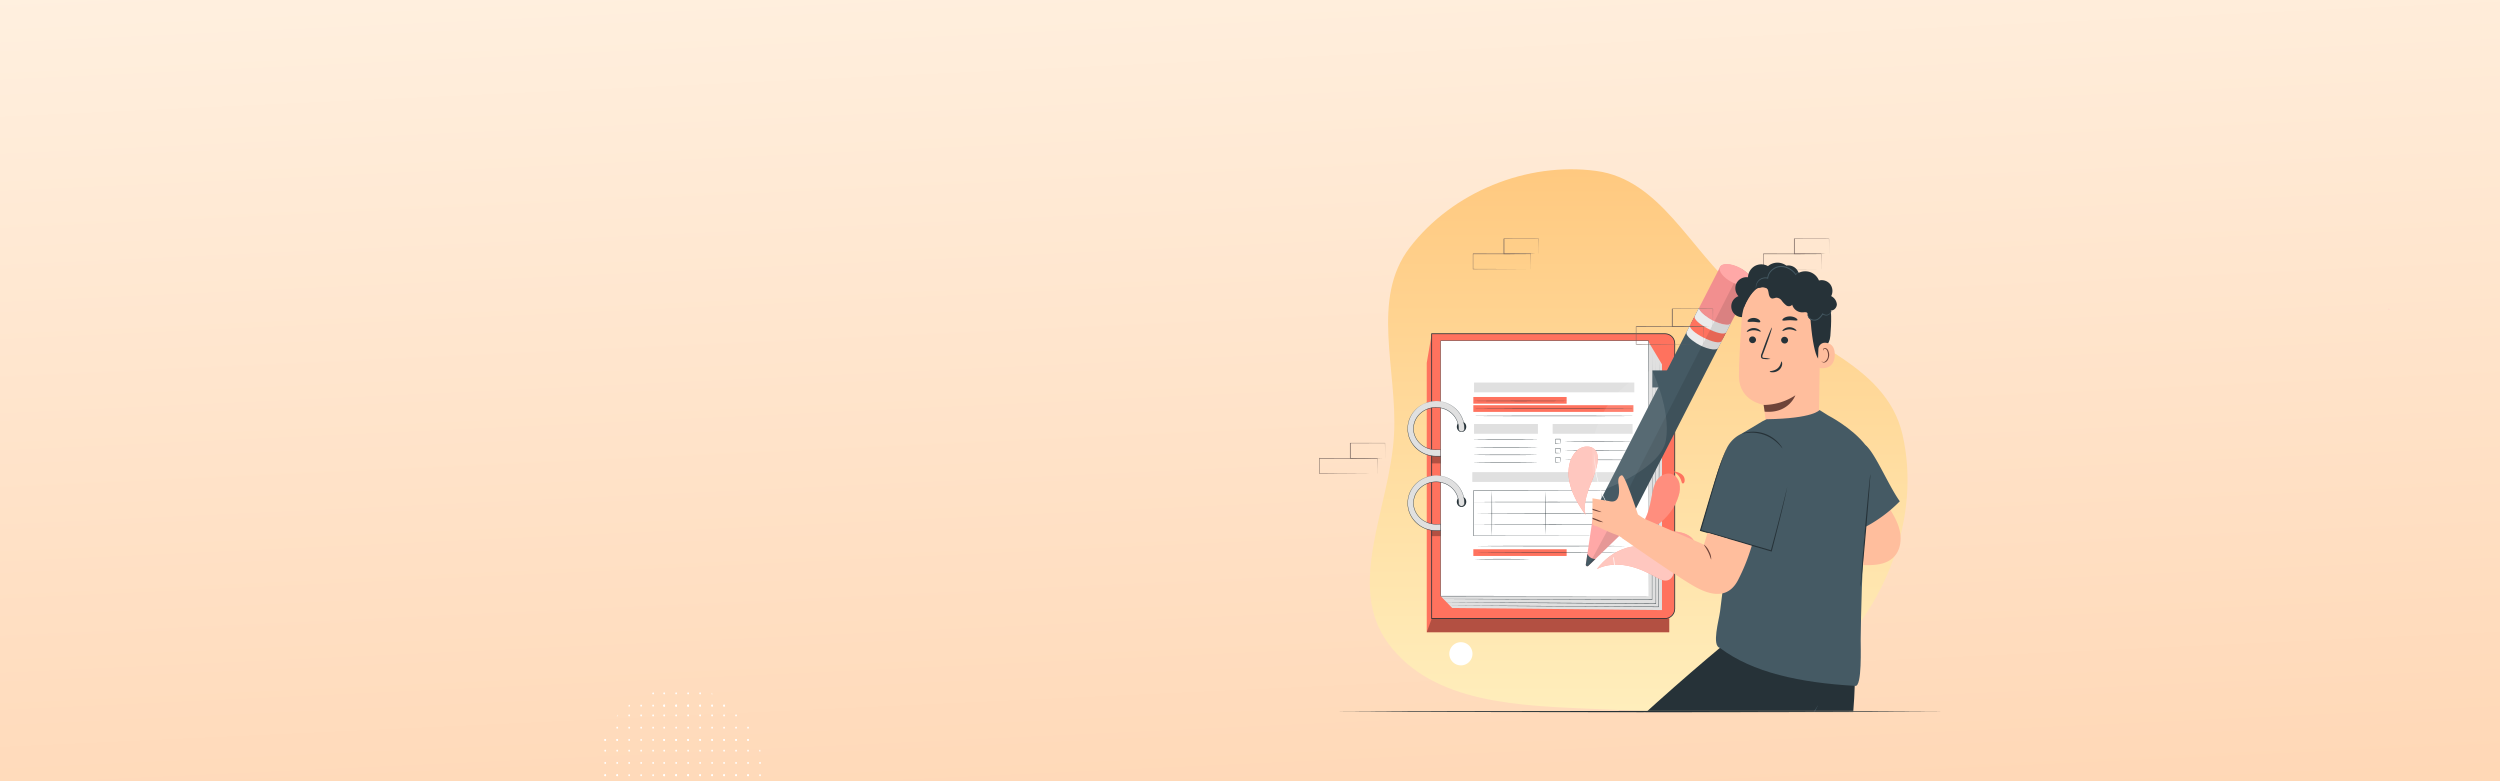 <svg width="1920" height="600" fill="none" xmlns="http://www.w3.org/2000/svg"><rect width="100%" height="100%" fill="#808080" stroke="none"/><g clip-path="url(#a)"><path fill="url(#b)" d="M0 0h1920v600H0z"/><path d="M1834.3 238v-1c1.33.335 1.33.668 0 1ZM1833.3 240l1-1-1 1ZM1782.3 234l-1-1 1 1Z" fill="#FED3CA"/><mask id="c" style="mask-type:alpha" maskUnits="userSpaceOnUse" x="458" y="527" width="128" height="129"><circle cx="522.128" cy="591.455" r="63.643" fill="#fff"/></mask><g mask="url(#c)" fill="#fff"><path d="M509.393 541.927c0-.417.312-.755.695-.755.384 0 .696.338.696.755s-.312.755-.696.755c-.383 0-.695-.338-.695-.755Zm0 0c0-.417.312-.755.695-.755.384 0 .696.338.696.755s-.312.755-.696.755c-.383 0-.695-.338-.695-.755Zm0 0c0-.417.312-.755.695-.755.384 0 .696.338.696.755s-.312.755-.696.755c-.383 0-.695-.338-.695-.755Zm0 0c0-.417.312-.755.695-.755.384 0 .696.338.696.755s-.312.755-.696.755c-.383 0-.695-.338-.695-.755Zm0 0c0-.417.312-.755.695-.755.384 0 .696.338.696.755s-.312.755-.696.755c-.383 0-.695-.338-.695-.755ZM518.594 541.927c0-.417.312-.755.695-.755.384 0 .696.338.696.755s-.312.755-.696.755c-.383 0-.695-.338-.695-.755Zm0 0c0-.417.312-.755.695-.755.384 0 .696.338.696.755s-.312.755-.696.755c-.383 0-.695-.338-.695-.755Zm0 0c0-.417.312-.755.695-.755.384 0 .696.338.696.755s-.312.755-.696.755c-.383 0-.695-.338-.695-.755Zm0 0c0-.417.312-.755.695-.755.384 0 .696.338.696.755s-.312.755-.696.755c-.383 0-.695-.338-.695-.755Zm0 0c0-.417.312-.755.695-.755.384 0 .696.338.696.755s-.312.755-.696.755c-.383 0-.695-.338-.695-.755ZM527.794 541.927c0-.417.311-.755.695-.755.384 0 .696.338.696.755s-.312.755-.696.755c-.384 0-.695-.338-.695-.755Zm0 0c0-.417.311-.755.695-.755.384 0 .696.338.696.755s-.312.755-.696.755c-.384 0-.695-.338-.695-.755Zm0 0c0-.417.311-.755.695-.755.384 0 .696.338.696.755s-.312.755-.696.755c-.384 0-.695-.338-.695-.755Zm0 0c0-.417.311-.755.695-.755.384 0 .696.338.696.755s-.312.755-.696.755c-.384 0-.695-.338-.695-.755Zm0 0c0-.417.311-.755.695-.755.384 0 .696.338.696.755s-.312.755-.696.755c-.384 0-.695-.338-.695-.755Z"/><path d="M509.393 541.927c0-.417.312-.755.695-.755.384 0 .696.338.696.755s-.312.755-.696.755c-.383 0-.695-.338-.695-.755Zm0 0c0-.417.312-.755.695-.755.384 0 .696.338.696.755s-.312.755-.696.755c-.383 0-.695-.338-.695-.755Zm0 0c0-.417.312-.755.695-.755.384 0 .696.338.696.755s-.312.755-.696.755c-.383 0-.695-.338-.695-.755Zm0 0c0-.417.312-.755.695-.755.384 0 .696.338.696.755s-.312.755-.696.755c-.383 0-.695-.338-.695-.755Zm0 0c0-.417.312-.755.695-.755.384 0 .696.338.696.755s-.312.755-.696.755c-.383 0-.695-.338-.695-.755ZM518.594 541.927c0-.417.312-.755.695-.755.384 0 .696.338.696.755s-.312.755-.696.755c-.383 0-.695-.338-.695-.755Zm0 0c0-.417.312-.755.695-.755.384 0 .696.338.696.755s-.312.755-.696.755c-.383 0-.695-.338-.695-.755Zm0 0c0-.417.312-.755.695-.755.384 0 .696.338.696.755s-.312.755-.696.755c-.383 0-.695-.338-.695-.755Zm0 0c0-.417.312-.755.695-.755.384 0 .696.338.696.755s-.312.755-.696.755c-.383 0-.695-.338-.695-.755Zm0 0c0-.417.312-.755.695-.755.384 0 .696.338.696.755s-.312.755-.696.755c-.383 0-.695-.338-.695-.755ZM527.794 541.927c0-.417.311-.755.695-.755.384 0 .696.338.696.755s-.312.755-.696.755c-.384 0-.695-.338-.695-.755Zm0 0c0-.417.311-.755.695-.755.384 0 .696.338.696.755s-.312.755-.696.755c-.384 0-.695-.338-.695-.755Zm0 0c0-.417.311-.755.695-.755.384 0 .696.338.696.755s-.312.755-.696.755c-.384 0-.695-.338-.695-.755Zm0 0c0-.417.311-.755.695-.755.384 0 .696.338.696.755s-.312.755-.696.755c-.384 0-.695-.338-.695-.755Zm0 0c0-.417.311-.755.695-.755.384 0 .696.338.696.755s-.312.755-.696.755c-.384 0-.695-.338-.695-.755ZM536.995 541.927c0-.417.311-.755.695-.755.384 0 .696.338.696.755s-.312.755-.696.755c-.384 0-.695-.338-.695-.755Zm0 0c0-.417.311-.755.695-.755.384 0 .696.338.696.755s-.312.755-.696.755c-.384 0-.695-.338-.695-.755Zm0 0c0-.417.311-.755.695-.755.384 0 .696.338.696.755s-.312.755-.696.755c-.384 0-.695-.338-.695-.755Zm0 0c0-.417.311-.755.695-.755.384 0 .696.338.696.755s-.312.755-.696.755c-.384 0-.695-.338-.695-.755Zm0 0c0-.417.311-.755.695-.755.384 0 .696.338.696.755s-.312.755-.696.755c-.384 0-.695-.338-.695-.755ZM546.196 541.927c0-.417.311-.755.695-.755.384 0 .696.338.696.755s-.312.755-.696.755c-.384 0-.695-.338-.695-.755Zm0 0c0-.417.311-.755.695-.755.384 0 .696.338.696.755s-.312.755-.696.755c-.384 0-.695-.338-.695-.755Zm0 0c0-.417.311-.755.695-.755.384 0 .696.338.696.755s-.312.755-.696.755c-.384 0-.695-.338-.695-.755Zm0 0c0-.417.311-.755.695-.755.384 0 .696.338.696.755s-.312.755-.696.755c-.384 0-.695-.338-.695-.755Zm0 0c0-.417.311-.755.695-.755.384 0 .696.338.696.755s-.312.755-.696.755c-.384 0-.695-.338-.695-.755ZM555.397 541.927c0-.417.312-.755.695-.755.384 0 .696.338.696.755s-.312.755-.696.755c-.383 0-.695-.338-.695-.755Zm0 0c0-.417.312-.755.695-.755.384 0 .696.338.696.755s-.312.755-.696.755c-.383 0-.695-.338-.695-.755Zm0 0c0-.417.312-.755.695-.755.384 0 .696.338.696.755s-.312.755-.696.755c-.383 0-.695-.338-.695-.755Zm0 0c0-.417.312-.755.695-.755.384 0 .696.338.696.755s-.312.755-.696.755c-.383 0-.695-.338-.695-.755Zm0 0c0-.417.312-.755.695-.755.384 0 .696.338.696.755s-.312.755-.696.755c-.383 0-.695-.338-.695-.755ZM564.598 541.927c0-.417.312-.755.695-.755.384 0 .696.338.696.755s-.312.755-.696.755c-.383 0-.695-.338-.695-.755Zm0 0c0-.417.312-.755.695-.755.384 0 .696.338.696.755s-.312.755-.696.755c-.383 0-.695-.338-.695-.755Zm0 0c0-.417.312-.755.695-.755.384 0 .696.338.696.755s-.312.755-.696.755c-.383 0-.695-.338-.695-.755Zm0 0c0-.417.312-.755.695-.755.384 0 .696.338.696.755s-.312.755-.696.755c-.383 0-.695-.338-.695-.755Zm0 0c0-.417.312-.755.695-.755.384 0 .696.338.696.755s-.312.755-.696.755c-.383 0-.695-.338-.695-.755ZM573.798 541.927c0-.417.311-.755.695-.755.384 0 .696.338.696.755s-.312.755-.696.755c-.384 0-.695-.338-.695-.755Zm0 0c0-.417.311-.755.695-.755.384 0 .696.338.696.755s-.312.755-.696.755c-.384 0-.695-.338-.695-.755Zm0 0c0-.417.311-.755.695-.755.384 0 .696.338.696.755s-.312.755-.696.755c-.384 0-.695-.338-.695-.755Zm0 0c0-.417.311-.755.695-.755.384 0 .696.338.696.755s-.312.755-.696.755c-.384 0-.695-.338-.695-.755Zm0 0c0-.417.311-.755.695-.755.384 0 .696.338.696.755s-.312.755-.696.755c-.384 0-.695-.338-.695-.755ZM509.391 532.507c0-.417.311-.755.695-.755.384 0 .696.338.696.755s-.312.755-.696.755c-.384 0-.695-.338-.695-.755Zm0 0c0-.417.311-.755.695-.755.384 0 .696.338.696.755s-.312.755-.696.755c-.384 0-.695-.338-.695-.755ZM518.594 532.507c0-.417.312-.755.695-.755.384 0 .696.338.696.755s-.312.755-.696.755c-.383 0-.695-.338-.695-.755Zm0 0c0-.417.312-.755.695-.755.384 0 .696.338.696.755s-.312.755-.696.755c-.383 0-.695-.338-.695-.755ZM527.797 532.507c0-.417.311-.755.695-.755.384 0 .696.338.696.755s-.312.755-.696.755c-.384 0-.695-.338-.695-.755Zm0 0c0-.417.311-.755.695-.755.384 0 .696.338.696.755s-.312.755-.696.755c-.384 0-.695-.338-.695-.755ZM536.995 532.507c0-.417.312-.755.696-.755.383 0 .695.338.695.755s-.312.755-.695.755c-.384 0-.696-.338-.696-.755Zm0 0c0-.417.312-.755.696-.755.383 0 .695.338.695.755s-.312.755-.695.755c-.384 0-.696-.338-.696-.755ZM546.196 532.506c0-.417.311-.756.695-.756.384 0 .695.339.695.756 0 .416-.311.755-.695.755-.384 0-.695-.339-.695-.755Zm0 0c0-.417.311-.756.695-.756.384 0 .695.339.695.756 0 .416-.311.755-.695.755-.384 0-.695-.339-.695-.755ZM555.4 532.507c0-.417.311-.755.695-.755.384 0 .695.338.695.755s-.311.755-.695.755c-.384 0-.695-.338-.695-.755Zm0 0c0-.417.311-.755.695-.755.384 0 .695.338.695.755s-.311.755-.695.755c-.384 0-.695-.338-.695-.755ZM564.598 532.507c0-.417.312-.755.695-.755.384 0 .696.338.696.755s-.312.755-.696.755c-.383 0-.695-.338-.695-.755Zm0 0c0-.417.312-.755.695-.755.384 0 .696.338.696.755s-.312.755-.696.755c-.383 0-.695-.338-.695-.755ZM573.8 532.506c0-.417.311-.756.695-.756.384 0 .696.339.696.756 0 .416-.312.755-.696.755-.384 0-.695-.339-.695-.755Zm0 0c0-.417.311-.756.695-.756.384 0 .696.339.696.756 0 .416-.312.755-.696.755-.384 0-.695-.339-.695-.755ZM582.998 532.507c0-.417.312-.755.696-.755.383 0 .695.338.695.755s-.312.755-.695.755c-.384 0-.696-.338-.696-.755Zm0 0c0-.417.312-.755.696-.755.383 0 .695.338.695.755s-.312.755-.695.755c-.384 0-.696-.338-.696-.755Z"/><path d="M509.391 541.926c0-.416.311-.755.695-.755.384 0 .696.339.696.755 0 .417-.312.756-.696.756-.384 0-.695-.339-.695-.756Zm0 0c0-.416.311-.755.695-.755.384 0 .696.339.696.755 0 .417-.312.756-.696.756-.384 0-.695-.339-.695-.756Zm0 0c0-.416.311-.755.695-.755.384 0 .696.339.696.755 0 .417-.312.756-.696.756-.384 0-.695-.339-.695-.756ZM518.594 541.926c0-.416.312-.755.695-.755.384 0 .696.339.696.755 0 .417-.312.756-.696.756-.383 0-.695-.339-.695-.756Zm0 0c0-.416.312-.755.695-.755.384 0 .696.339.696.755 0 .417-.312.756-.696.756-.383 0-.695-.339-.695-.756Zm0 0c0-.416.312-.755.695-.755.384 0 .696.339.696.755 0 .417-.312.756-.696.756-.383 0-.695-.339-.695-.756ZM527.797 541.926c0-.416.311-.755.695-.755.384 0 .696.339.696.755 0 .417-.312.756-.696.756-.384 0-.695-.339-.695-.756Zm0 0c0-.416.311-.755.695-.755.384 0 .696.339.696.755 0 .417-.312.756-.696.756-.384 0-.695-.339-.695-.756Zm0 0c0-.416.311-.755.695-.755.384 0 .696.339.696.755 0 .417-.312.756-.696.756-.384 0-.695-.339-.695-.756ZM536.995 541.926c0-.416.312-.755.696-.755.383 0 .695.339.695.755 0 .417-.312.756-.695.756-.384 0-.696-.339-.696-.756Zm0 0c0-.416.312-.755.696-.755.383 0 .695.339.695.755 0 .417-.312.756-.695.756-.384 0-.696-.339-.696-.756Zm0 0c0-.416.312-.755.696-.755.383 0 .695.339.695.755 0 .417-.312.756-.695.756-.384 0-.696-.339-.696-.756ZM546.196 541.926c0-.416.311-.755.695-.755.384 0 .695.339.695.755 0 .417-.311.756-.695.756-.384 0-.695-.339-.695-.756Zm0 0c0-.416.311-.755.695-.755.384 0 .695.339.695.755 0 .417-.311.756-.695.756-.384 0-.695-.339-.695-.756Zm0 0c0-.416.311-.755.695-.755.384 0 .695.339.695.755 0 .417-.311.756-.695.756-.384 0-.695-.339-.695-.756ZM555.4 541.926c0-.416.311-.755.695-.755.384 0 .695.339.695.755 0 .417-.311.756-.695.756-.384 0-.695-.339-.695-.756Zm0 0c0-.416.311-.755.695-.755.384 0 .695.339.695.755 0 .417-.311.756-.695.756-.384 0-.695-.339-.695-.756Zm0 0c0-.416.311-.755.695-.755.384 0 .695.339.695.755 0 .417-.311.756-.695.756-.384 0-.695-.339-.695-.756ZM564.598 541.926c0-.416.312-.755.695-.755.384 0 .696.339.696.755 0 .417-.312.756-.696.756-.383 0-.695-.339-.695-.756Zm0 0c0-.416.312-.755.695-.755.384 0 .696.339.696.755 0 .417-.312.756-.696.756-.383 0-.695-.339-.695-.756Zm0 0c0-.416.312-.755.695-.755.384 0 .696.339.696.755 0 .417-.312.756-.696.756-.383 0-.695-.339-.695-.756ZM573.8 541.926c0-.416.311-.755.695-.755.384 0 .696.339.696.755 0 .417-.312.756-.696.756-.384 0-.695-.339-.695-.756Zm0 0c0-.416.311-.755.695-.755.384 0 .696.339.696.755 0 .417-.312.756-.696.756-.384 0-.695-.339-.695-.756Zm0 0c0-.416.311-.755.695-.755.384 0 .696.339.696.755 0 .417-.312.756-.696.756-.384 0-.695-.339-.695-.756ZM582.998 541.926c0-.416.312-.755.696-.755.383 0 .695.339.695.755 0 .417-.312.756-.695.756-.384 0-.696-.339-.696-.756Zm0 0c0-.416.312-.755.696-.755.383 0 .695.339.695.755 0 .417-.312.756-.695.756-.384 0-.696-.339-.696-.756Zm0 0c0-.416.312-.755.696-.755.383 0 .695.339.695.755 0 .417-.312.756-.695.756-.384 0-.696-.339-.696-.756ZM464.108 541.927c0-.417.311-.755.695-.755.384 0 .696.338.696.755s-.312.755-.696.755c-.384 0-.695-.338-.695-.755Zm0 0c0-.417.311-.755.695-.755.384 0 .696.338.696.755s-.312.755-.696.755c-.384 0-.695-.338-.695-.755Zm0 0c0-.417.311-.755.695-.755.384 0 .696.338.696.755s-.312.755-.696.755c-.384 0-.695-.338-.695-.755Zm0 0c0-.417.311-.755.695-.755.384 0 .696.338.696.755s-.312.755-.696.755c-.384 0-.695-.338-.695-.755Zm0 0c0-.417.311-.755.695-.755.384 0 .696.338.696.755s-.312.755-.696.755c-.384 0-.695-.338-.695-.755ZM473.309 541.927c0-.417.311-.755.695-.755.384 0 .696.338.696.755s-.312.755-.696.755c-.384 0-.695-.338-.695-.755Zm0 0c0-.417.311-.755.695-.755.384 0 .696.338.696.755s-.312.755-.696.755c-.384 0-.695-.338-.695-.755Zm0 0c0-.417.311-.755.695-.755.384 0 .696.338.696.755s-.312.755-.696.755c-.384 0-.695-.338-.695-.755Zm0 0c0-.417.311-.755.695-.755.384 0 .696.338.696.755s-.312.755-.696.755c-.384 0-.695-.338-.695-.755Zm0 0c0-.417.311-.755.695-.755.384 0 .696.338.696.755s-.312.755-.696.755c-.384 0-.695-.338-.695-.755ZM464.107 532.507c0-.417.312-.755.696-.755.384 0 .695.338.695.755s-.311.755-.695.755c-.384 0-.696-.338-.696-.755Zm0 0c0-.417.312-.755.696-.755.384 0 .695.338.695.755s-.311.755-.695.755c-.384 0-.696-.338-.696-.755ZM473.31 532.507c0-.417.311-.755.695-.755.384 0 .695.338.695.755s-.311.755-.695.755c-.384 0-.695-.338-.695-.755Zm0 0c0-.417.311-.755.695-.755.384 0 .695.338.695.755s-.311.755-.695.755c-.384 0-.695-.338-.695-.755ZM482.508 532.507c0-.417.311-.755.695-.755.384 0 .696.338.696.755s-.312.755-.696.755c-.384 0-.695-.338-.695-.755Zm0 0c0-.417.311-.755.695-.755.384 0 .696.338.696.755s-.312.755-.696.755c-.384 0-.695-.338-.695-.755ZM491.709 532.507c0-.417.312-.755.695-.755.384 0 .696.338.696.755s-.312.755-.696.755c-.383 0-.695-.338-.695-.755Zm0 0c0-.417.312-.755.695-.755.384 0 .696.338.696.755s-.312.755-.696.755c-.383 0-.695-.338-.695-.755ZM500.911 532.507c0-.417.312-.755.696-.755.383 0 .695.338.695.755s-.312.755-.695.755c-.384 0-.696-.338-.696-.755Zm0 0c0-.417.312-.755.696-.755.383 0 .695.338.695.755s-.312.755-.695.755c-.384 0-.696-.338-.696-.755Z"/><path d="M464.107 541.926c0-.416.312-.755.696-.755.384 0 .695.339.695.755 0 .417-.311.756-.695.756-.384 0-.696-.339-.696-.756Zm0 0c0-.416.312-.755.696-.755.384 0 .695.339.695.755 0 .417-.311.756-.695.756-.384 0-.696-.339-.696-.756Zm0 0c0-.416.312-.755.696-.755.384 0 .695.339.695.755 0 .417-.311.756-.695.756-.384 0-.696-.339-.696-.756ZM473.31 541.926c0-.416.311-.755.695-.755.384 0 .695.339.695.755 0 .417-.311.756-.695.756-.384 0-.695-.339-.695-.756Zm0 0c0-.416.311-.755.695-.755.384 0 .695.339.695.755 0 .417-.311.756-.695.756-.384 0-.695-.339-.695-.756Zm0 0c0-.416.311-.755.695-.755.384 0 .695.339.695.755 0 .417-.311.756-.695.756-.384 0-.695-.339-.695-.756ZM482.508 541.926c0-.416.311-.755.695-.755.384 0 .696.339.696.755 0 .417-.312.756-.696.756-.384 0-.695-.339-.695-.756Zm0 0c0-.416.311-.755.695-.755.384 0 .696.339.696.755 0 .417-.312.756-.696.756-.384 0-.695-.339-.695-.756Zm0 0c0-.416.311-.755.695-.755.384 0 .696.339.696.755 0 .417-.312.756-.696.756-.384 0-.695-.339-.695-.756ZM491.709 541.926c0-.416.312-.755.695-.755.384 0 .696.339.696.755 0 .417-.312.756-.696.756-.383 0-.695-.339-.695-.756Zm0 0c0-.416.312-.755.695-.755.384 0 .696.339.696.755 0 .417-.312.756-.696.756-.383 0-.695-.339-.695-.756Zm0 0c0-.416.312-.755.695-.755.384 0 .696.339.696.755 0 .417-.312.756-.696.756-.383 0-.695-.339-.695-.756ZM500.911 541.926c0-.416.312-.755.696-.755.383 0 .695.339.695.755 0 .417-.312.756-.695.756-.384 0-.696-.339-.696-.756Zm0 0c0-.416.312-.755.696-.755.383 0 .695.339.695.755 0 .417-.312.756-.695.756-.384 0-.696-.339-.696-.756Zm0 0c0-.416.312-.755.696-.755.383 0 .695.339.695.755 0 .417-.312.756-.695.756-.384 0-.696-.339-.696-.756ZM509.393 568.274c0-.417.312-.756.695-.756.384 0 .696.339.696.756 0 .416-.312.755-.696.755-.383 0-.695-.339-.695-.755Zm0 0c0-.417.312-.756.695-.756.384 0 .696.339.696.756 0 .416-.312.755-.696.755-.383 0-.695-.339-.695-.755Zm0 0c0-.417.312-.756.695-.756.384 0 .696.339.696.756 0 .416-.312.755-.696.755-.383 0-.695-.339-.695-.755Zm0 0c0-.417.312-.756.695-.756.384 0 .696.339.696.756 0 .416-.312.755-.696.755-.383 0-.695-.339-.695-.755Zm0 0c0-.417.312-.756.695-.756.384 0 .696.339.696.756 0 .416-.312.755-.696.755-.383 0-.695-.339-.695-.755ZM518.594 568.274c0-.417.312-.756.695-.756.384 0 .696.339.696.756 0 .416-.312.755-.696.755-.383 0-.695-.339-.695-.755Zm0 0c0-.417.312-.756.695-.756.384 0 .696.339.696.756 0 .416-.312.755-.696.755-.383 0-.695-.339-.695-.755Zm0 0c0-.417.312-.756.695-.756.384 0 .696.339.696.756 0 .416-.312.755-.696.755-.383 0-.695-.339-.695-.755Zm0 0c0-.417.312-.756.695-.756.384 0 .696.339.696.756 0 .416-.312.755-.696.755-.383 0-.695-.339-.695-.755Zm0 0c0-.417.312-.756.695-.756.384 0 .696.339.696.756 0 .416-.312.755-.696.755-.383 0-.695-.339-.695-.755ZM527.794 568.274c0-.417.311-.756.695-.756.384 0 .696.339.696.756 0 .416-.312.755-.696.755-.384 0-.695-.339-.695-.755Zm0 0c0-.417.311-.756.695-.756.384 0 .696.339.696.756 0 .416-.312.755-.696.755-.384 0-.695-.339-.695-.755Zm0 0c0-.417.311-.756.695-.756.384 0 .696.339.696.756 0 .416-.312.755-.696.755-.384 0-.695-.339-.695-.755Zm0 0c0-.417.311-.756.695-.756.384 0 .696.339.696.756 0 .416-.312.755-.696.755-.384 0-.695-.339-.695-.755Zm0 0c0-.417.311-.756.695-.756.384 0 .696.339.696.756 0 .416-.312.755-.696.755-.384 0-.695-.339-.695-.755Z"/><path d="M509.393 568.274c0-.417.312-.756.695-.756.384 0 .696.339.696.756 0 .416-.312.755-.696.755-.383 0-.695-.339-.695-.755Zm0 0c0-.417.312-.756.695-.756.384 0 .696.339.696.756 0 .416-.312.755-.696.755-.383 0-.695-.339-.695-.755Zm0 0c0-.417.312-.756.695-.756.384 0 .696.339.696.756 0 .416-.312.755-.696.755-.383 0-.695-.339-.695-.755Zm0 0c0-.417.312-.756.695-.756.384 0 .696.339.696.756 0 .416-.312.755-.696.755-.383 0-.695-.339-.695-.755Zm0 0c0-.417.312-.756.695-.756.384 0 .696.339.696.756 0 .416-.312.755-.696.755-.383 0-.695-.339-.695-.755ZM518.594 568.274c0-.417.312-.756.695-.756.384 0 .696.339.696.756 0 .416-.312.755-.696.755-.383 0-.695-.339-.695-.755Zm0 0c0-.417.312-.756.695-.756.384 0 .696.339.696.756 0 .416-.312.755-.696.755-.383 0-.695-.339-.695-.755Zm0 0c0-.417.312-.756.695-.756.384 0 .696.339.696.756 0 .416-.312.755-.696.755-.383 0-.695-.339-.695-.755Zm0 0c0-.417.312-.756.695-.756.384 0 .696.339.696.756 0 .416-.312.755-.696.755-.383 0-.695-.339-.695-.755Zm0 0c0-.417.312-.756.695-.756.384 0 .696.339.696.756 0 .416-.312.755-.696.755-.383 0-.695-.339-.695-.755ZM527.794 568.274c0-.417.311-.756.695-.756.384 0 .696.339.696.756 0 .416-.312.755-.696.755-.384 0-.695-.339-.695-.755Zm0 0c0-.417.311-.756.695-.756.384 0 .696.339.696.756 0 .416-.312.755-.696.755-.384 0-.695-.339-.695-.755Zm0 0c0-.417.311-.756.695-.756.384 0 .696.339.696.756 0 .416-.312.755-.696.755-.384 0-.695-.339-.695-.755Zm0 0c0-.417.311-.756.695-.756.384 0 .696.339.696.756 0 .416-.312.755-.696.755-.384 0-.695-.339-.695-.755Zm0 0c0-.417.311-.756.695-.756.384 0 .696.339.696.756 0 .416-.312.755-.696.755-.384 0-.695-.339-.695-.755ZM536.995 568.274c0-.417.311-.756.695-.756.384 0 .696.339.696.756 0 .416-.312.755-.696.755-.384 0-.695-.339-.695-.755Zm0 0c0-.417.311-.756.695-.756.384 0 .696.339.696.756 0 .416-.312.755-.696.755-.384 0-.695-.339-.695-.755Zm0 0c0-.417.311-.756.695-.756.384 0 .696.339.696.756 0 .416-.312.755-.696.755-.384 0-.695-.339-.695-.755Zm0 0c0-.417.311-.756.695-.756.384 0 .696.339.696.756 0 .416-.312.755-.696.755-.384 0-.695-.339-.695-.755Zm0 0c0-.417.311-.756.695-.756.384 0 .696.339.696.756 0 .416-.312.755-.696.755-.384 0-.695-.339-.695-.755ZM546.196 568.274c0-.417.311-.756.695-.756.384 0 .696.339.696.756 0 .416-.312.755-.696.755-.384 0-.695-.339-.695-.755Zm0 0c0-.417.311-.756.695-.756.384 0 .696.339.696.756 0 .416-.312.755-.696.755-.384 0-.695-.339-.695-.755Zm0 0c0-.417.311-.756.695-.756.384 0 .696.339.696.756 0 .416-.312.755-.696.755-.384 0-.695-.339-.695-.755Zm0 0c0-.417.311-.756.695-.756.384 0 .696.339.696.756 0 .416-.312.755-.696.755-.384 0-.695-.339-.695-.755Zm0 0c0-.417.311-.756.695-.756.384 0 .696.339.696.756 0 .416-.312.755-.696.755-.384 0-.695-.339-.695-.755ZM555.397 568.274c0-.417.312-.756.695-.756.384 0 .696.339.696.756 0 .416-.312.755-.696.755-.383 0-.695-.339-.695-.755Zm0 0c0-.417.312-.756.695-.756.384 0 .696.339.696.756 0 .416-.312.755-.696.755-.383 0-.695-.339-.695-.755Zm0 0c0-.417.312-.756.695-.756.384 0 .696.339.696.756 0 .416-.312.755-.696.755-.383 0-.695-.339-.695-.755Zm0 0c0-.417.312-.756.695-.756.384 0 .696.339.696.756 0 .416-.312.755-.696.755-.383 0-.695-.339-.695-.755Zm0 0c0-.417.312-.756.695-.756.384 0 .696.339.696.756 0 .416-.312.755-.696.755-.383 0-.695-.339-.695-.755ZM564.598 568.274c0-.417.312-.756.695-.756.384 0 .696.339.696.756 0 .416-.312.755-.696.755-.383 0-.695-.339-.695-.755Zm0 0c0-.417.312-.756.695-.756.384 0 .696.339.696.756 0 .416-.312.755-.696.755-.383 0-.695-.339-.695-.755Zm0 0c0-.417.312-.756.695-.756.384 0 .696.339.696.756 0 .416-.312.755-.696.755-.383 0-.695-.339-.695-.755Zm0 0c0-.417.312-.756.695-.756.384 0 .696.339.696.756 0 .416-.312.755-.696.755-.383 0-.695-.339-.695-.755Zm0 0c0-.417.312-.756.695-.756.384 0 .696.339.696.756 0 .416-.312.755-.696.755-.383 0-.695-.339-.695-.755ZM573.798 568.274c0-.417.311-.756.695-.756.384 0 .696.339.696.756 0 .416-.312.755-.696.755-.384 0-.695-.339-.695-.755Zm0 0c0-.417.311-.756.695-.756.384 0 .696.339.696.756 0 .416-.312.755-.696.755-.384 0-.695-.339-.695-.755Zm0 0c0-.417.311-.756.695-.756.384 0 .696.339.696.756 0 .416-.312.755-.696.755-.384 0-.695-.339-.695-.755Zm0 0c0-.417.311-.756.695-.756.384 0 .696.339.696.756 0 .416-.312.755-.696.755-.384 0-.695-.339-.695-.755Zm0 0c0-.417.311-.756.695-.756.384 0 .696.339.696.756 0 .416-.312.755-.696.755-.384 0-.695-.339-.695-.755ZM509.391 549.431c0-.416.311-.755.695-.755.384 0 .696.339.696.755 0 .417-.312.756-.696.756-.384 0-.695-.339-.695-.756ZM518.594 549.431c0-.416.312-.755.695-.755.384 0 .696.339.696.755 0 .417-.312.756-.696.756-.383 0-.695-.339-.695-.756ZM527.797 549.431c0-.416.311-.755.695-.755.384 0 .696.339.696.755 0 .417-.312.756-.696.756-.384 0-.695-.339-.695-.756ZM536.995 549.431c0-.416.312-.755.696-.755.383 0 .695.339.695.755 0 .417-.312.756-.695.756-.384 0-.696-.339-.696-.756ZM546.196 549.431c0-.416.311-.755.695-.755.384 0 .695.339.695.755 0 .417-.311.756-.695.756-.384 0-.695-.339-.695-.756ZM555.4 549.431c0-.416.311-.755.695-.755.384 0 .695.339.695.755 0 .417-.311.756-.695.756-.384 0-.695-.339-.695-.756ZM564.598 549.431c0-.416.312-.755.695-.755.384 0 .696.339.696.755 0 .417-.312.756-.696.756-.383 0-.695-.339-.695-.756ZM573.8 549.431c0-.416.311-.755.695-.755.384 0 .696.339.696.755 0 .417-.312.756-.696.756-.384 0-.695-.339-.695-.756ZM582.998 549.431c0-.416.312-.755.696-.755.383 0 .695.339.695.755 0 .417-.312.756-.695.756-.384 0-.696-.339-.696-.756ZM509.391 558.853c0-.417.311-.756.695-.756.384 0 .696.339.696.756 0 .416-.312.755-.696.755-.384 0-.695-.339-.695-.755Zm0 0c0-.417.311-.756.695-.756.384 0 .696.339.696.756 0 .416-.312.755-.696.755-.384 0-.695-.339-.695-.755ZM518.594 558.853c0-.417.312-.756.695-.756.384 0 .696.339.696.756 0 .416-.312.755-.696.755-.383 0-.695-.339-.695-.755Zm0 0c0-.417.312-.756.695-.756.384 0 .696.339.696.756 0 .416-.312.755-.696.755-.383 0-.695-.339-.695-.755ZM527.797 558.853c0-.417.311-.756.695-.756.384 0 .696.339.696.756 0 .416-.312.755-.696.755-.384 0-.695-.339-.695-.755Zm0 0c0-.417.311-.756.695-.756.384 0 .696.339.696.756 0 .416-.312.755-.696.755-.384 0-.695-.339-.695-.755ZM536.995 558.853c0-.417.312-.756.696-.756.383 0 .695.339.695.756 0 .416-.312.755-.695.755-.384 0-.696-.339-.696-.755Zm0 0c0-.417.312-.756.696-.756.383 0 .695.339.695.756 0 .416-.312.755-.695.755-.384 0-.696-.339-.696-.755ZM546.196 558.853c0-.417.311-.756.695-.756.384 0 .695.339.695.756 0 .416-.311.755-.695.755-.384 0-.695-.339-.695-.755Zm0 0c0-.417.311-.756.695-.756.384 0 .695.339.695.756 0 .416-.311.755-.695.755-.384 0-.695-.339-.695-.755ZM555.4 558.853c0-.417.311-.756.695-.756.384 0 .695.339.695.756 0 .416-.311.755-.695.755-.384 0-.695-.339-.695-.755Zm0 0c0-.417.311-.756.695-.756.384 0 .695.339.695.756 0 .416-.311.755-.695.755-.384 0-.695-.339-.695-.755ZM564.598 558.853c0-.417.312-.756.695-.756.384 0 .696.339.696.756 0 .416-.312.755-.696.755-.383 0-.695-.339-.695-.755Zm0 0c0-.417.312-.756.695-.756.384 0 .696.339.696.756 0 .416-.312.755-.696.755-.383 0-.695-.339-.695-.755ZM573.8 558.853c0-.417.311-.756.695-.756.384 0 .696.339.696.756 0 .416-.312.755-.696.755-.384 0-.695-.339-.695-.755Zm0 0c0-.417.311-.756.695-.756.384 0 .696.339.696.756 0 .416-.312.755-.696.755-.384 0-.695-.339-.695-.755ZM582.998 558.853c0-.417.312-.756.696-.756.383 0 .695.339.695.756 0 .416-.312.755-.695.755-.384 0-.696-.339-.696-.755Zm0 0c0-.417.312-.756.696-.756.383 0 .695.339.695.756 0 .416-.312.755-.695.755-.384 0-.696-.339-.696-.755Z"/><path d="M509.391 568.273c0-.417.311-.755.695-.755.384 0 .696.338.696.755s-.312.755-.696.755c-.384 0-.695-.338-.695-.755Zm0 0c0-.417.311-.755.695-.755.384 0 .696.338.696.755s-.312.755-.696.755c-.384 0-.695-.338-.695-.755Zm0 0c0-.417.311-.755.695-.755.384 0 .696.338.696.755s-.312.755-.696.755c-.384 0-.695-.338-.695-.755ZM518.594 568.273c0-.417.312-.755.695-.755.384 0 .696.338.696.755s-.312.755-.696.755c-.383 0-.695-.338-.695-.755Zm0 0c0-.417.312-.755.695-.755.384 0 .696.338.696.755s-.312.755-.696.755c-.383 0-.695-.338-.695-.755Zm0 0c0-.417.312-.755.695-.755.384 0 .696.338.696.755s-.312.755-.696.755c-.383 0-.695-.338-.695-.755ZM527.797 568.273c0-.417.311-.755.695-.755.384 0 .696.338.696.755s-.312.755-.696.755c-.384 0-.695-.338-.695-.755Zm0 0c0-.417.311-.755.695-.755.384 0 .696.338.696.755s-.312.755-.696.755c-.384 0-.695-.338-.695-.755Zm0 0c0-.417.311-.755.695-.755.384 0 .696.338.696.755s-.312.755-.696.755c-.384 0-.695-.338-.695-.755ZM536.995 568.273c0-.417.312-.755.696-.755.383 0 .695.338.695.755s-.312.755-.695.755c-.384 0-.696-.338-.696-.755Zm0 0c0-.417.312-.755.696-.755.383 0 .695.338.695.755s-.312.755-.695.755c-.384 0-.696-.338-.696-.755Zm0 0c0-.417.312-.755.696-.755.383 0 .695.338.695.755s-.312.755-.695.755c-.384 0-.696-.338-.696-.755ZM546.196 568.273c0-.417.311-.755.695-.755.384 0 .695.338.695.755s-.311.755-.695.755c-.384 0-.695-.338-.695-.755Zm0 0c0-.417.311-.755.695-.755.384 0 .695.338.695.755s-.311.755-.695.755c-.384 0-.695-.338-.695-.755Zm0 0c0-.417.311-.755.695-.755.384 0 .695.338.695.755s-.311.755-.695.755c-.384 0-.695-.338-.695-.755ZM555.4 568.273c0-.417.311-.755.695-.755.384 0 .695.338.695.755s-.311.755-.695.755c-.384 0-.695-.338-.695-.755Zm0 0c0-.417.311-.755.695-.755.384 0 .695.338.695.755s-.311.755-.695.755c-.384 0-.695-.338-.695-.755Zm0 0c0-.417.311-.755.695-.755.384 0 .695.338.695.755s-.311.755-.695.755c-.384 0-.695-.338-.695-.755ZM564.598 568.273c0-.417.312-.755.695-.755.384 0 .696.338.696.755s-.312.755-.696.755c-.383 0-.695-.338-.695-.755Zm0 0c0-.417.312-.755.695-.755.384 0 .696.338.696.755s-.312.755-.696.755c-.383 0-.695-.338-.695-.755Zm0 0c0-.417.312-.755.695-.755.384 0 .696.338.696.755s-.312.755-.696.755c-.383 0-.695-.338-.695-.755ZM573.8 568.273c0-.417.311-.755.695-.755.384 0 .696.338.696.755s-.312.755-.696.755c-.384 0-.695-.338-.695-.755Zm0 0c0-.417.311-.755.695-.755.384 0 .696.338.696.755s-.312.755-.696.755c-.384 0-.695-.338-.695-.755Zm0 0c0-.417.311-.755.695-.755.384 0 .696.338.696.755s-.312.755-.696.755c-.384 0-.695-.338-.695-.755ZM582.998 568.273c0-.417.312-.755.696-.755.383 0 .695.338.695.755s-.312.755-.695.755c-.384 0-.696-.338-.696-.755Zm0 0c0-.417.312-.755.696-.755.383 0 .695.338.695.755s-.312.755-.695.755c-.384 0-.696-.338-.696-.755Zm0 0c0-.417.312-.755.696-.755.383 0 .695.338.695.755s-.312.755-.695.755c-.384 0-.696-.338-.696-.755ZM509.393 595.352c0-.417.312-.755.695-.755.384 0 .696.338.696.755s-.312.755-.696.755c-.383 0-.695-.338-.695-.755Zm0 0c0-.417.312-.755.695-.755.384 0 .696.338.696.755s-.312.755-.696.755c-.383 0-.695-.338-.695-.755Zm0 0c0-.417.312-.755.695-.755.384 0 .696.338.696.755s-.312.755-.696.755c-.383 0-.695-.338-.695-.755Zm0 0c0-.417.312-.755.695-.755.384 0 .696.338.696.755s-.312.755-.696.755c-.383 0-.695-.338-.695-.755Zm0 0c0-.417.312-.755.695-.755.384 0 .696.338.696.755s-.312.755-.696.755c-.383 0-.695-.338-.695-.755ZM518.594 595.352c0-.417.312-.755.695-.755.384 0 .696.338.696.755s-.312.755-.696.755c-.383 0-.695-.338-.695-.755Zm0 0c0-.417.312-.755.695-.755.384 0 .696.338.696.755s-.312.755-.696.755c-.383 0-.695-.338-.695-.755Zm0 0c0-.417.312-.755.695-.755.384 0 .696.338.696.755s-.312.755-.696.755c-.383 0-.695-.338-.695-.755Zm0 0c0-.417.312-.755.695-.755.384 0 .696.338.696.755s-.312.755-.696.755c-.383 0-.695-.338-.695-.755Zm0 0c0-.417.312-.755.695-.755.384 0 .696.338.696.755s-.312.755-.696.755c-.383 0-.695-.338-.695-.755ZM527.794 595.352c0-.417.311-.755.695-.755.384 0 .696.338.696.755s-.312.755-.696.755c-.384 0-.695-.338-.695-.755Zm0 0c0-.417.311-.755.695-.755.384 0 .696.338.696.755s-.312.755-.696.755c-.384 0-.695-.338-.695-.755Zm0 0c0-.417.311-.755.695-.755.384 0 .696.338.696.755s-.312.755-.696.755c-.384 0-.695-.338-.695-.755Zm0 0c0-.417.311-.755.695-.755.384 0 .696.338.696.755s-.312.755-.696.755c-.384 0-.695-.338-.695-.755Zm0 0c0-.417.311-.755.695-.755.384 0 .696.338.696.755s-.312.755-.696.755c-.384 0-.695-.338-.695-.755Z"/><path d="M509.393 595.352c0-.417.312-.755.695-.755.384 0 .696.338.696.755s-.312.755-.696.755c-.383 0-.695-.338-.695-.755Zm0 0c0-.417.312-.755.695-.755.384 0 .696.338.696.755s-.312.755-.696.755c-.383 0-.695-.338-.695-.755Zm0 0c0-.417.312-.755.695-.755.384 0 .696.338.696.755s-.312.755-.696.755c-.383 0-.695-.338-.695-.755Zm0 0c0-.417.312-.755.695-.755.384 0 .696.338.696.755s-.312.755-.696.755c-.383 0-.695-.338-.695-.755Zm0 0c0-.417.312-.755.695-.755.384 0 .696.338.696.755s-.312.755-.696.755c-.383 0-.695-.338-.695-.755ZM518.594 595.352c0-.417.312-.755.695-.755.384 0 .696.338.696.755s-.312.755-.696.755c-.383 0-.695-.338-.695-.755Zm0 0c0-.417.312-.755.695-.755.384 0 .696.338.696.755s-.312.755-.696.755c-.383 0-.695-.338-.695-.755Zm0 0c0-.417.312-.755.695-.755.384 0 .696.338.696.755s-.312.755-.696.755c-.383 0-.695-.338-.695-.755Zm0 0c0-.417.312-.755.695-.755.384 0 .696.338.696.755s-.312.755-.696.755c-.383 0-.695-.338-.695-.755Zm0 0c0-.417.312-.755.695-.755.384 0 .696.338.696.755s-.312.755-.696.755c-.383 0-.695-.338-.695-.755ZM527.794 595.352c0-.417.311-.755.695-.755.384 0 .696.338.696.755s-.312.755-.696.755c-.384 0-.695-.338-.695-.755Zm0 0c0-.417.311-.755.695-.755.384 0 .696.338.696.755s-.312.755-.696.755c-.384 0-.695-.338-.695-.755Zm0 0c0-.417.311-.755.695-.755.384 0 .696.338.696.755s-.312.755-.696.755c-.384 0-.695-.338-.695-.755Zm0 0c0-.417.311-.755.695-.755.384 0 .696.338.696.755s-.312.755-.696.755c-.384 0-.695-.338-.695-.755Zm0 0c0-.417.311-.755.695-.755.384 0 .696.338.696.755s-.312.755-.696.755c-.384 0-.695-.338-.695-.755ZM536.995 595.352c0-.417.311-.755.695-.755.384 0 .696.338.696.755s-.312.755-.696.755c-.384 0-.695-.338-.695-.755Zm0 0c0-.417.311-.755.695-.755.384 0 .696.338.696.755s-.312.755-.696.755c-.384 0-.695-.338-.695-.755Zm0 0c0-.417.311-.755.695-.755.384 0 .696.338.696.755s-.312.755-.696.755c-.384 0-.695-.338-.695-.755Zm0 0c0-.417.311-.755.695-.755.384 0 .696.338.696.755s-.312.755-.696.755c-.384 0-.695-.338-.695-.755Zm0 0c0-.417.311-.755.695-.755.384 0 .696.338.696.755s-.312.755-.696.755c-.384 0-.695-.338-.695-.755ZM546.196 595.352c0-.417.311-.755.695-.755.384 0 .696.338.696.755s-.312.755-.696.755c-.384 0-.695-.338-.695-.755Zm0 0c0-.417.311-.755.695-.755.384 0 .696.338.696.755s-.312.755-.696.755c-.384 0-.695-.338-.695-.755Zm0 0c0-.417.311-.755.695-.755.384 0 .696.338.696.755s-.312.755-.696.755c-.384 0-.695-.338-.695-.755Zm0 0c0-.417.311-.755.695-.755.384 0 .696.338.696.755s-.312.755-.696.755c-.384 0-.695-.338-.695-.755Zm0 0c0-.417.311-.755.695-.755.384 0 .696.338.696.755s-.312.755-.696.755c-.384 0-.695-.338-.695-.755ZM555.397 595.352c0-.417.312-.755.695-.755.384 0 .696.338.696.755s-.312.755-.696.755c-.383 0-.695-.338-.695-.755Zm0 0c0-.417.312-.755.695-.755.384 0 .696.338.696.755s-.312.755-.696.755c-.383 0-.695-.338-.695-.755Zm0 0c0-.417.312-.755.695-.755.384 0 .696.338.696.755s-.312.755-.696.755c-.383 0-.695-.338-.695-.755Zm0 0c0-.417.312-.755.695-.755.384 0 .696.338.696.755s-.312.755-.696.755c-.383 0-.695-.338-.695-.755Zm0 0c0-.417.312-.755.695-.755.384 0 .696.338.696.755s-.312.755-.696.755c-.383 0-.695-.338-.695-.755ZM564.598 595.352c0-.417.312-.755.695-.755.384 0 .696.338.696.755s-.312.755-.696.755c-.383 0-.695-.338-.695-.755Zm0 0c0-.417.312-.755.695-.755.384 0 .696.338.696.755s-.312.755-.696.755c-.383 0-.695-.338-.695-.755Zm0 0c0-.417.312-.755.695-.755.384 0 .696.338.696.755s-.312.755-.696.755c-.383 0-.695-.338-.695-.755Zm0 0c0-.417.312-.755.695-.755.384 0 .696.338.696.755s-.312.755-.696.755c-.383 0-.695-.338-.695-.755Zm0 0c0-.417.312-.755.695-.755.384 0 .696.338.696.755s-.312.755-.696.755c-.383 0-.695-.338-.695-.755ZM573.798 595.352c0-.417.311-.755.695-.755.384 0 .696.338.696.755s-.312.755-.696.755c-.384 0-.695-.338-.695-.755Zm0 0c0-.417.311-.755.695-.755.384 0 .696.338.696.755s-.312.755-.696.755c-.384 0-.695-.338-.695-.755Zm0 0c0-.417.311-.755.695-.755.384 0 .696.338.696.755s-.312.755-.696.755c-.384 0-.695-.338-.695-.755Zm0 0c0-.417.311-.755.695-.755.384 0 .696.338.696.755s-.312.755-.696.755c-.384 0-.695-.338-.695-.755Zm0 0c0-.417.311-.755.695-.755.384 0 .696.338.696.755s-.312.755-.696.755c-.384 0-.695-.338-.695-.755ZM509.391 576.51c0-.417.311-.756.695-.756.384 0 .696.339.696.756 0 .416-.312.755-.696.755-.384 0-.695-.339-.695-.755ZM518.594 576.51c0-.417.312-.756.695-.756.384 0 .696.339.696.756 0 .416-.312.755-.696.755-.383 0-.695-.339-.695-.755ZM527.797 576.51c0-.417.311-.756.695-.756.384 0 .696.339.696.756 0 .416-.312.755-.696.755-.384 0-.695-.339-.695-.755ZM536.995 576.51c0-.417.312-.756.696-.756.383 0 .695.339.695.756 0 .416-.312.755-.695.755-.384 0-.696-.339-.696-.755ZM546.196 576.51c0-.417.311-.756.695-.756.384 0 .695.339.695.756 0 .416-.311.755-.695.755-.384 0-.695-.339-.695-.755ZM555.4 576.51c0-.417.311-.756.695-.756.384 0 .695.339.695.756 0 .416-.311.755-.695.755-.384 0-.695-.339-.695-.755ZM564.598 576.51c0-.417.312-.756.695-.756.384 0 .696.339.696.756 0 .416-.312.755-.696.755-.383 0-.695-.339-.695-.755ZM573.8 576.51c0-.417.311-.756.695-.756.384 0 .696.339.696.756 0 .416-.312.755-.696.755-.384 0-.695-.339-.695-.755ZM582.998 576.51c0-.417.312-.756.696-.756.383 0 .695.339.695.756 0 .416-.312.755-.695.755-.384 0-.696-.339-.696-.755ZM509.391 585.932c0-.417.311-.756.695-.756.384 0 .696.339.696.756 0 .416-.312.755-.696.755-.384 0-.695-.339-.695-.755Zm0 0c0-.417.311-.756.695-.756.384 0 .696.339.696.756 0 .416-.312.755-.696.755-.384 0-.695-.339-.695-.755ZM518.594 585.932c0-.417.312-.756.695-.756.384 0 .696.339.696.756 0 .416-.312.755-.696.755-.383 0-.695-.339-.695-.755Zm0 0c0-.417.312-.756.695-.756.384 0 .696.339.696.756 0 .416-.312.755-.696.755-.383 0-.695-.339-.695-.755ZM527.797 585.932c0-.417.311-.756.695-.756.384 0 .696.339.696.756 0 .416-.312.755-.696.755-.384 0-.695-.339-.695-.755Zm0 0c0-.417.311-.756.695-.756.384 0 .696.339.696.756 0 .416-.312.755-.696.755-.384 0-.695-.339-.695-.755ZM536.995 585.932c0-.417.312-.756.696-.756.383 0 .695.339.695.756 0 .416-.312.755-.695.755-.384 0-.696-.339-.696-.755Zm0 0c0-.417.312-.756.696-.756.383 0 .695.339.695.756 0 .416-.312.755-.695.755-.384 0-.696-.339-.696-.755ZM546.196 585.932c0-.417.311-.756.695-.756.384 0 .695.339.695.756 0 .416-.311.755-.695.755-.384 0-.695-.339-.695-.755Zm0 0c0-.417.311-.756.695-.756.384 0 .695.339.695.756 0 .416-.311.755-.695.755-.384 0-.695-.339-.695-.755ZM555.4 585.932c0-.417.311-.756.695-.756.384 0 .695.339.695.756 0 .416-.311.755-.695.755-.384 0-.695-.339-.695-.755Zm0 0c0-.417.311-.756.695-.756.384 0 .695.339.695.756 0 .416-.311.755-.695.755-.384 0-.695-.339-.695-.755ZM564.598 585.932c0-.417.312-.756.695-.756.384 0 .696.339.696.756 0 .416-.312.755-.696.755-.383 0-.695-.339-.695-.755Zm0 0c0-.417.312-.756.695-.756.384 0 .696.339.696.756 0 .416-.312.755-.696.755-.383 0-.695-.339-.695-.755ZM573.8 585.932c0-.417.311-.756.695-.756.384 0 .696.339.696.756 0 .416-.312.755-.696.755-.384 0-.695-.339-.695-.755Zm0 0c0-.417.311-.756.695-.756.384 0 .696.339.696.756 0 .416-.312.755-.696.755-.384 0-.695-.339-.695-.755ZM582.998 585.932c0-.417.312-.756.696-.756.383 0 .695.339.695.756 0 .416-.312.755-.695.755-.384 0-.696-.339-.696-.755Zm0 0c0-.417.312-.756.696-.756.383 0 .695.339.695.756 0 .416-.312.755-.695.755-.384 0-.696-.339-.696-.755Z"/><path d="M509.391 595.352c0-.416.311-.755.695-.755.384 0 .696.339.696.755 0 .417-.312.756-.696.756-.384 0-.695-.339-.695-.756Zm0 0c0-.416.311-.755.695-.755.384 0 .696.339.696.755 0 .417-.312.756-.696.756-.384 0-.695-.339-.695-.756Zm0 0c0-.416.311-.755.695-.755.384 0 .696.339.696.755 0 .417-.312.756-.696.756-.384 0-.695-.339-.695-.756ZM518.594 595.352c0-.416.312-.755.695-.755.384 0 .696.339.696.755 0 .417-.312.756-.696.756-.383 0-.695-.339-.695-.756Zm0 0c0-.416.312-.755.695-.755.384 0 .696.339.696.755 0 .417-.312.756-.696.756-.383 0-.695-.339-.695-.756Zm0 0c0-.416.312-.755.695-.755.384 0 .696.339.696.755 0 .417-.312.756-.696.756-.383 0-.695-.339-.695-.756ZM527.797 595.352c0-.416.311-.755.695-.755.384 0 .696.339.696.755 0 .417-.312.756-.696.756-.384 0-.695-.339-.695-.756Zm0 0c0-.416.311-.755.695-.755.384 0 .696.339.696.755 0 .417-.312.756-.696.756-.384 0-.695-.339-.695-.756Zm0 0c0-.416.311-.755.695-.755.384 0 .696.339.696.755 0 .417-.312.756-.696.756-.384 0-.695-.339-.695-.756ZM536.995 595.352c0-.416.312-.755.696-.755.383 0 .695.339.695.755 0 .417-.312.756-.695.756-.384 0-.696-.339-.696-.756Zm0 0c0-.416.312-.755.696-.755.383 0 .695.339.695.755 0 .417-.312.756-.695.756-.384 0-.696-.339-.696-.756Zm0 0c0-.416.312-.755.696-.755.383 0 .695.339.695.755 0 .417-.312.756-.695.756-.384 0-.696-.339-.696-.756ZM546.196 595.352c0-.417.311-.755.695-.755.384 0 .695.338.695.755s-.311.755-.695.755c-.384 0-.695-.338-.695-.755Zm0 0c0-.417.311-.755.695-.755.384 0 .695.338.695.755s-.311.755-.695.755c-.384 0-.695-.338-.695-.755Zm0 0c0-.417.311-.755.695-.755.384 0 .695.338.695.755s-.311.755-.695.755c-.384 0-.695-.338-.695-.755ZM555.4 595.352c0-.416.311-.755.695-.755.384 0 .695.339.695.755 0 .417-.311.756-.695.756-.384 0-.695-.339-.695-.756Zm0 0c0-.416.311-.755.695-.755.384 0 .695.339.695.755 0 .417-.311.756-.695.756-.384 0-.695-.339-.695-.756Zm0 0c0-.416.311-.755.695-.755.384 0 .695.339.695.755 0 .417-.311.756-.695.756-.384 0-.695-.339-.695-.756ZM564.598 595.352c0-.416.312-.755.695-.755.384 0 .696.339.696.755 0 .417-.312.756-.696.756-.383 0-.695-.339-.695-.756Zm0 0c0-.416.312-.755.695-.755.384 0 .696.339.696.755 0 .417-.312.756-.696.756-.383 0-.695-.339-.695-.756Zm0 0c0-.416.312-.755.695-.755.384 0 .696.339.696.755 0 .417-.312.756-.696.756-.383 0-.695-.339-.695-.756ZM573.8 595.352c0-.417.311-.755.695-.755.384 0 .696.338.696.755s-.312.755-.696.755c-.384 0-.695-.338-.695-.755Zm0 0c0-.417.311-.755.695-.755.384 0 .696.338.696.755s-.312.755-.696.755c-.384 0-.695-.338-.695-.755Zm0 0c0-.417.311-.755.695-.755.384 0 .696.338.696.755s-.312.755-.696.755c-.384 0-.695-.338-.695-.755ZM582.998 595.352c0-.416.312-.755.696-.755.383 0 .695.339.695.755 0 .417-.312.756-.695.756-.384 0-.696-.339-.696-.756Zm0 0c0-.416.312-.755.696-.755.383 0 .695.339.695.755 0 .417-.312.756-.695.756-.384 0-.696-.339-.696-.756Zm0 0c0-.416.312-.755.696-.755.383 0 .695.339.695.755 0 .417-.312.756-.695.756-.384 0-.696-.339-.696-.756ZM464.108 568.274c0-.417.311-.756.695-.756.384 0 .696.339.696.756 0 .416-.312.755-.696.755-.384 0-.695-.339-.695-.755Zm0 0c0-.417.311-.756.695-.756.384 0 .696.339.696.756 0 .416-.312.755-.696.755-.384 0-.695-.339-.695-.755Zm0 0c0-.417.311-.756.695-.756.384 0 .696.339.696.756 0 .416-.312.755-.696.755-.384 0-.695-.339-.695-.755Zm0 0c0-.417.311-.756.695-.756.384 0 .696.339.696.756 0 .416-.312.755-.696.755-.384 0-.695-.339-.695-.755Zm0 0c0-.417.311-.756.695-.756.384 0 .696.339.696.756 0 .416-.312.755-.696.755-.384 0-.695-.339-.695-.755ZM473.309 568.274c0-.417.311-.756.695-.756.384 0 .696.339.696.756 0 .416-.312.755-.696.755-.384 0-.695-.339-.695-.755Zm0 0c0-.417.311-.756.695-.756.384 0 .696.339.696.756 0 .416-.312.755-.696.755-.384 0-.695-.339-.695-.755Zm0 0c0-.417.311-.756.695-.756.384 0 .696.339.696.756 0 .416-.312.755-.696.755-.384 0-.695-.339-.695-.755Zm0 0c0-.417.311-.756.695-.756.384 0 .696.339.696.756 0 .416-.312.755-.696.755-.384 0-.695-.339-.695-.755Zm0 0c0-.417.311-.756.695-.756.384 0 .696.339.696.756 0 .416-.312.755-.696.755-.384 0-.695-.339-.695-.755ZM464.107 549.431c0-.416.312-.755.696-.755.384 0 .695.339.695.755 0 .417-.311.756-.695.756-.384 0-.696-.339-.696-.756ZM473.31 549.431c0-.416.311-.755.695-.755.384 0 .695.339.695.755 0 .417-.311.756-.695.756-.384 0-.695-.339-.695-.756ZM482.508 549.431c0-.416.311-.755.695-.755.384 0 .696.339.696.755 0 .417-.312.756-.696.756-.384 0-.695-.339-.695-.756ZM491.709 549.431c0-.416.312-.755.695-.755.384 0 .696.339.696.755 0 .417-.312.756-.696.756-.383 0-.695-.339-.695-.756ZM500.911 549.431c0-.416.312-.755.696-.755.383 0 .695.339.695.755 0 .417-.312.756-.695.756-.384 0-.696-.339-.696-.756ZM464.107 558.853c0-.417.312-.756.696-.756.384 0 .695.339.695.756 0 .416-.311.755-.695.755-.384 0-.696-.339-.696-.755Zm0 0c0-.417.312-.756.696-.756.384 0 .695.339.695.756 0 .416-.311.755-.695.755-.384 0-.696-.339-.696-.755ZM473.31 558.853c0-.417.311-.756.695-.756.384 0 .695.339.695.756 0 .416-.311.755-.695.755-.384 0-.695-.339-.695-.755Zm0 0c0-.417.311-.756.695-.756.384 0 .695.339.695.756 0 .416-.311.755-.695.755-.384 0-.695-.339-.695-.755ZM482.508 558.853c0-.417.311-.756.695-.756.384 0 .696.339.696.756 0 .416-.312.755-.696.755-.384 0-.695-.339-.695-.755Zm0 0c0-.417.311-.756.695-.756.384 0 .696.339.696.756 0 .416-.312.755-.696.755-.384 0-.695-.339-.695-.755ZM491.709 558.853c0-.417.312-.756.695-.756.384 0 .696.339.696.756 0 .416-.312.755-.696.755-.383 0-.695-.339-.695-.755Zm0 0c0-.417.312-.756.695-.756.384 0 .696.339.696.756 0 .416-.312.755-.696.755-.383 0-.695-.339-.695-.755ZM500.911 558.853c0-.417.312-.756.696-.756.383 0 .695.339.695.756 0 .416-.312.755-.695.755-.384 0-.696-.339-.696-.755Zm0 0c0-.417.312-.756.696-.756.383 0 .695.339.695.756 0 .416-.312.755-.695.755-.384 0-.696-.339-.696-.755Z"/><path d="M464.107 568.273c0-.417.312-.755.696-.755.384 0 .695.338.695.755s-.311.755-.695.755c-.384 0-.696-.338-.696-.755Zm0 0c0-.417.312-.755.696-.755.384 0 .695.338.695.755s-.311.755-.695.755c-.384 0-.696-.338-.696-.755Zm0 0c0-.417.312-.755.696-.755.384 0 .695.338.695.755s-.311.755-.695.755c-.384 0-.696-.338-.696-.755ZM473.31 568.273c0-.417.311-.755.695-.755.384 0 .695.338.695.755s-.311.755-.695.755c-.384 0-.695-.338-.695-.755Zm0 0c0-.417.311-.755.695-.755.384 0 .695.338.695.755s-.311.755-.695.755c-.384 0-.695-.338-.695-.755Zm0 0c0-.417.311-.755.695-.755.384 0 .695.338.695.755s-.311.755-.695.755c-.384 0-.695-.338-.695-.755ZM482.508 568.273c0-.417.311-.755.695-.755.384 0 .696.338.696.755s-.312.755-.696.755c-.384 0-.695-.338-.695-.755Zm0 0c0-.417.311-.755.695-.755.384 0 .696.338.696.755s-.312.755-.696.755c-.384 0-.695-.338-.695-.755Zm0 0c0-.417.311-.755.695-.755.384 0 .696.338.696.755s-.312.755-.696.755c-.384 0-.695-.338-.695-.755ZM491.709 568.273c0-.417.312-.755.695-.755.384 0 .696.338.696.755s-.312.755-.696.755c-.383 0-.695-.338-.695-.755Zm0 0c0-.417.312-.755.695-.755.384 0 .696.338.696.755s-.312.755-.696.755c-.383 0-.695-.338-.695-.755Zm0 0c0-.417.312-.755.695-.755.384 0 .696.338.696.755s-.312.755-.696.755c-.383 0-.695-.338-.695-.755ZM500.911 568.273c0-.417.312-.755.696-.755.383 0 .695.338.695.755s-.312.755-.695.755c-.384 0-.696-.338-.696-.755Zm0 0c0-.417.312-.755.696-.755.383 0 .695.338.695.755s-.312.755-.695.755c-.384 0-.696-.338-.696-.755Zm0 0c0-.417.312-.755.696-.755.383 0 .695.338.695.755s-.312.755-.695.755c-.384 0-.696-.338-.696-.755ZM464.108 595.352c0-.417.311-.755.695-.755.384 0 .696.338.696.755s-.312.755-.696.755c-.384 0-.695-.338-.695-.755Zm0 0c0-.417.311-.755.695-.755.384 0 .696.338.696.755s-.312.755-.696.755c-.384 0-.695-.338-.695-.755Zm0 0c0-.417.311-.755.695-.755.384 0 .696.338.696.755s-.312.755-.696.755c-.384 0-.695-.338-.695-.755Zm0 0c0-.417.311-.755.695-.755.384 0 .696.338.696.755s-.312.755-.696.755c-.384 0-.695-.338-.695-.755Zm0 0c0-.417.311-.755.695-.755.384 0 .696.338.696.755s-.312.755-.696.755c-.384 0-.695-.338-.695-.755ZM473.309 595.352c0-.417.311-.755.695-.755.384 0 .696.338.696.755s-.312.755-.696.755c-.384 0-.695-.338-.695-.755Zm0 0c0-.417.311-.755.695-.755.384 0 .696.338.696.755s-.312.755-.696.755c-.384 0-.695-.338-.695-.755Zm0 0c0-.417.311-.755.695-.755.384 0 .696.338.696.755s-.312.755-.696.755c-.384 0-.695-.338-.695-.755Zm0 0c0-.417.311-.755.695-.755.384 0 .696.338.696.755s-.312.755-.696.755c-.384 0-.695-.338-.695-.755Zm0 0c0-.417.311-.755.695-.755.384 0 .696.338.696.755s-.312.755-.696.755c-.384 0-.695-.338-.695-.755ZM464.107 576.51c0-.417.312-.756.696-.756.384 0 .695.339.695.756 0 .416-.311.755-.695.755-.384 0-.696-.339-.696-.755ZM473.31 576.51c0-.417.311-.756.695-.756.384 0 .695.339.695.756 0 .416-.311.755-.695.755-.384 0-.695-.339-.695-.755ZM482.508 576.51c0-.417.311-.756.695-.756.384 0 .696.339.696.756 0 .416-.312.755-.696.755-.384 0-.695-.339-.695-.755ZM491.709 576.51c0-.417.312-.756.695-.756.384 0 .696.339.696.756 0 .416-.312.755-.696.755-.383 0-.695-.339-.695-.755ZM500.911 576.51c0-.417.312-.756.696-.756.383 0 .695.339.695.756 0 .416-.312.755-.695.755-.384 0-.696-.339-.696-.755ZM464.107 585.932c0-.417.312-.756.696-.756.384 0 .695.339.695.756 0 .416-.311.755-.695.755-.384 0-.696-.339-.696-.755Zm0 0c0-.417.312-.756.696-.756.384 0 .695.339.695.756 0 .416-.311.755-.695.755-.384 0-.696-.339-.696-.755ZM473.31 585.932c0-.417.311-.756.695-.756.384 0 .695.339.695.756 0 .416-.311.755-.695.755-.384 0-.695-.339-.695-.755Zm0 0c0-.417.311-.756.695-.756.384 0 .695.339.695.756 0 .416-.311.755-.695.755-.384 0-.695-.339-.695-.755ZM482.508 585.932c0-.417.311-.756.695-.756.384 0 .696.339.696.756 0 .416-.312.755-.696.755-.384 0-.695-.339-.695-.755Zm0 0c0-.417.311-.756.695-.756.384 0 .696.339.696.756 0 .416-.312.755-.696.755-.384 0-.695-.339-.695-.755ZM491.709 585.932c0-.417.312-.756.695-.756.384 0 .696.339.696.756 0 .416-.312.755-.696.755-.383 0-.695-.339-.695-.755Zm0 0c0-.417.312-.756.695-.756.384 0 .696.339.696.756 0 .416-.312.755-.696.755-.383 0-.695-.339-.695-.755ZM500.911 585.932c0-.417.312-.756.696-.756.383 0 .695.339.695.756 0 .416-.312.755-.695.755-.384 0-.696-.339-.696-.755Zm0 0c0-.417.312-.756.696-.756.383 0 .695.339.695.756 0 .416-.312.755-.695.755-.384 0-.696-.339-.696-.755Z"/><path d="M464.107 595.352c0-.416.312-.755.696-.755.384 0 .695.339.695.755 0 .417-.311.756-.695.756-.384 0-.696-.339-.696-.756Zm0 0c0-.416.312-.755.696-.755.384 0 .695.339.695.755 0 .417-.311.756-.695.756-.384 0-.696-.339-.696-.756Zm0 0c0-.416.312-.755.696-.755.384 0 .695.339.695.755 0 .417-.311.756-.695.756-.384 0-.696-.339-.696-.756ZM473.31 595.352c0-.416.311-.755.695-.755.384 0 .695.339.695.755 0 .417-.311.756-.695.756-.384 0-.695-.339-.695-.756Zm0 0c0-.416.311-.755.695-.755.384 0 .695.339.695.755 0 .417-.311.756-.695.756-.384 0-.695-.339-.695-.756Zm0 0c0-.416.311-.755.695-.755.384 0 .695.339.695.755 0 .417-.311.756-.695.756-.384 0-.695-.339-.695-.756ZM482.508 595.352c0-.416.311-.755.695-.755.384 0 .696.339.696.755 0 .417-.312.756-.696.756-.384 0-.695-.339-.695-.756Zm0 0c0-.416.311-.755.695-.755.384 0 .696.339.696.755 0 .417-.312.756-.696.756-.384 0-.695-.339-.695-.756Zm0 0c0-.416.311-.755.695-.755.384 0 .696.339.696.755 0 .417-.312.756-.696.756-.384 0-.695-.339-.695-.756ZM491.709 595.352c0-.416.312-.755.695-.755.384 0 .696.339.696.755 0 .417-.312.756-.696.756-.383 0-.695-.339-.695-.756Zm0 0c0-.416.312-.755.695-.755.384 0 .696.339.696.755 0 .417-.312.756-.696.756-.383 0-.695-.339-.695-.756Zm0 0c0-.416.312-.755.695-.755.384 0 .696.339.696.755 0 .417-.312.756-.696.756-.383 0-.695-.339-.695-.756ZM500.911 595.352c0-.416.312-.755.696-.755.383 0 .695.339.695.755 0 .417-.312.756-.695.756-.384 0-.696-.339-.696-.756Zm0 0c0-.416.312-.755.696-.755.383 0 .695.339.695.755 0 .417-.312.756-.695.756-.384 0-.696-.339-.696-.756Zm0 0c0-.416.312-.755.696-.755.383 0 .695.339.695.755 0 .417-.312.756-.695.756-.384 0-.696-.339-.696-.756Z"/></g><path fill-rule="evenodd" clip-rule="evenodd" d="M1070.61 333.777c2.74-49.861-18.28-104.044 12.1-143.694 32.68-42.632 90.02-65.96 143.2-58.805 49.16 6.633 71.74 60.295 109.4 92.716 43.82 37.712 112.81 53.289 125.81 109.783 14.41 62.679-12.55 132.589-60.38 175.444-46.12 41.29-113.12 38.084-174.83 35.327-58.01-2.608-125.23-3.652-159.76-50.456-32.9-44.644 1.48-104.79 4.46-160.315Z" fill="url(#d)"/><mask id="e" style="mask-type:luminance" maskUnits="userSpaceOnUse" x="1013" y="340" width="51" height="24"><path d="M1063.86 340H1013v23.95h50.86V340Z" fill="#fff"/></mask><g mask="url(#e)" fill="#73625C"><path d="M1057.68 363.74V360.61c0-2-.05-5-.08-8.63l.14.14-44.52.08c.1-.1-.23.22.22-.23v11.79l-.22-.25 31.68.1 9.35.06h.1l-9.3.06-31.83.22h-.22v-12c.45-.45.12-.13.23-.23l44.44.09h.14v.14c0 3.71-.06 6.66-.08 8.71v2.86c-.01.07-.03.15-.05.22Z"/><path d="M1063.71 351.97a.81.81 0 0 1 0-.22v-2.98c0-2.07 0-5-.09-8.56l.17.16-26.71.07.23-.23v11.75l-.31-.22 19.1.11 5.57.06h2.04c-.16.01-.33.01-.49 0h-1.46l-5.54.17-19.25.11h-.21v-11.96l.23-.23 26.71.07h.16v.16c0 3.62-.07 6.57-.09 8.65v2.33c0 .25-.03.51-.06.76Z"/></g><mask id="f" style="mask-type:luminance" maskUnits="userSpaceOnUse" x="1131" y="183" width="51" height="24"><path d="M1181.86 183H1131v23.95h50.86V183Z" fill="#fff"/></mask><g mask="url(#f)" fill="#73625C"><path d="M1175.68 206.74V203.61c0-2-.05-5-.08-8.63l.14.14-44.52.08c.1-.1-.23.22.22-.23v11.79l-.22-.25 31.68.1 9.35.06h.1l-9.3.06-31.83.22h-.22v-12c.45-.45.12-.13.23-.23l44.44.09h.14v.14c0 3.71-.06 6.66-.08 8.71v2.86c-.01.07-.03.15-.05.22Z"/><path d="M1181.71 194.97a.81.81 0 0 1 0-.22v-2.98c0-2.07 0-5-.09-8.56l.17.16-26.71.07.23-.23v11.75l-.31-.22 19.1.11 5.57.06h2.04c-.16.01-.33.01-.49 0h-1.46l-5.54.17-19.25.11h-.21v-11.96l.23-.23 26.71.07h.16v.16c0 3.62-.07 6.57-.09 8.65v2.33c0 .25-.03.51-.06.76Z"/></g><path d="m1099.57 256.306-3.83 22.41v206.852h186.23V472.42l-182.4-216.114Z" fill="#FF725E"/><path d="M1099.57 256.306h179.18c4.11 0 7.45 3.334 7.45 7.45V467.59c0 4.115-3.34 7.45-7.45 7.45h-179.18V256.306Z" fill="#FF725E"/><path d="M1278.75 475.339h-179.53V256h179.53c4.28.006 7.74 3.475 7.75 7.755v203.834c0 4.281-3.47 7.744-7.75 7.75Zm-178.92-.611h178.92c3.94 0 7.13-3.199 7.14-7.139V263.755c0-3.945-3.2-7.138-7.14-7.144h-178.92v218.117Z" fill="#263238"/><path d="m1266.06 262.564 10.34 17.239v188.745l-161.11-1.605-8.82-9.123 159.59-195.256Z" fill="#E0E0E0"/><path d="M1266.06 261.734h-159.59V457.82h159.59V261.734Z" fill="#fff"/><path d="M1266.06 457.82c0-1.222-.05-79.465-.14-196.086l.14.14h-159.58l.16-.158v196.085l-.13-.135 159.6.135-159.64.178h-.13V261.6h159.89v.14c-.1 116.615-.17 194.84-.17 196.08Z" fill="#263238"/><path d="M1126.09 327.763c0 2.205-1.63 3.994-3.63 3.994-1.99 0-3.62-1.789-3.62-3.994 0-2.204 1.62-3.986 3.62-3.986 2.01 0 3.63 1.788 3.63 3.986Z" fill="#263238"/><path d="M1099.57 355.914h6.9l-.02-5.941h-6.88v5.941Z" fill="#000" opacity=".3"/><path d="M1102.88 308.009c-12 0-21.77 9.501-21.77 21.183s9.88 21.19 21.89 21.19h3.47l-.06-5.026-3.41.141c-9.56 0-17.45-7.328-17.45-16.305s7.77-16.298 17.33-16.298c9.56 0 17.34 7.327 17.34 16.298a2.221 2.221 0 0 0 1.98 2.449 2.226 2.226 0 0 0 2.45-1.985c.02-.153.02-.311 0-.464 0-11.663-9.76-21.183-21.77-21.183Z" fill="#E0E0E0"/><path d="M1102.88 308.009h.51l1.52.061c.66.061 1.48.189 2.44.335 1.1.232 2.18.544 3.24.929a22.366 22.366 0 0 1 7.78 4.854l.94 1.009c.16.171.32.335.47.512l.44.568c.29.391.61.763.88 1.172l.81 1.283a21.673 21.673 0 0 1 2.36 6.002c.25 1.136.39 2.296.44 3.457.09.61.07 1.227-.07 1.832a2.51 2.51 0 0 1-1.16 1.471c-.59.324-1.3.355-1.91.092-.62-.274-1.1-.8-1.32-1.441a3.045 3.045 0 0 1-.17-.995l-.05-.965c-.04-.654-.12-1.301-.25-1.943a15.83 15.83 0 0 0-3.57-7.235 18.02 18.02 0 0 0-5.05-3.957c-.32-.165-.66-.306-1-.465a8.374 8.374 0 0 0-1.02-.414l-1.06-.361c-.35-.109-.72-.184-1.08-.274-.74-.172-1.48-.3-2.23-.386a18.656 18.656 0 0 0-4.59.123c-.77.115-1.54.274-2.29.476-.37.11-.74.251-1.12.372l-.55.196-.54.244a16.608 16.608 0 0 0-4.07 2.485 16.192 16.192 0 0 0-3.27 3.591 15.11 15.11 0 0 0-2.06 4.476 13.655 13.655 0 0 0-.53 4.965c.09 1.698.47 3.365 1.14 4.928a16.835 16.835 0 0 0 8.19 8.519c1.76.867 3.65 1.429 5.6 1.661.95.115 1.91.165 2.87.14l2.85-.117h.17v.159c0 1.704.02 3.384.05 5.026v.153h-3.98l-1.9-.098-1.87-.281a23.097 23.097 0 0 1-6.85-2.498c-.52-.311-1.05-.579-1.53-.928l-1.42-1.032-1.32-1.148a6.898 6.898 0 0 1-.61-.611l-.61-.61a21.638 21.638 0 0 1-3.66-5.496c-.25-.482-.4-1.001-.61-1.49l-.28-.745-.21-.763c-.12-.507-.29-1.001-.38-1.508-.09-.508-.16-1.02-.24-1.521-.23-1.948-.2-3.915.12-5.85.14-.916.34-1.826.61-2.711.12-.433.28-.855.45-1.27.16-.41.29-.837.49-1.222.36-.775.76-1.526 1.22-2.253.22-.348.44-.696.65-1.044.21-.349.49-.642.73-.959a21.73 21.73 0 0 1 6.35-5.496c.27-.153.53-.318.79-.452l.8-.372c.49-.25 1-.464 1.52-.654l1.42-.501c.46-.134.91-.225 1.32-.335.74-.189 1.49-.323 2.25-.409.32-.043.61-.104.9-.116l.76-.03 1.01-.044h.34l-.35.031-1.01.061-.75.042c-.28 0-.57.086-.9.129-.75.098-1.5.238-2.23.433-.41.111-.85.208-1.31.349l-1.39.445c-.52.171-1.03.379-1.52.611l-.79.379c-.26.134-.52.299-.78.451a21.51 21.51 0 0 0-6.28 5.497c-.24.311-.49.61-.72.952l-.64 1.032c-.44.721-.83 1.465-1.18 2.235-.19.385-.31.807-.48 1.221-.17.409-.32.831-.44 1.258-.27.879-.47 1.777-.61 2.681a20.012 20.012 0 0 0-.09 5.783c.07.494.15.995.23 1.502.09.5.25.989.38 1.49l.2.752.28.732c.21.488.35 1.002.61 1.472a20.997 20.997 0 0 0 3.67 5.44l.61.611c.18.22.39.427.61.611l1.29 1.13 1.41 1.02c.48.335 1.01.61 1.51.915a22.997 22.997 0 0 0 6.78 2.442l1.83.27 1.87.097c1.26.03 2.54 0 3.82 0l-.15.153c0-1.648-.04-3.316-.05-5.02l.16.153-2.86.116c-.48.03-.97.03-1.46 0-.48-.006-.98-.055-1.46-.129-2-.219-3.94-.781-5.75-1.66a17.124 17.124 0 0 1-8.34-8.683 14.32 14.32 0 0 1-1.16-5.033c-.13-1.709.05-3.425.54-5.068a15.105 15.105 0 0 1 2.1-4.561c.92-1.38 2.04-2.62 3.33-3.664a17.186 17.186 0 0 1 4.14-2.528l.55-.25.58-.196c.38-.122.75-.268 1.13-.379.77-.207 1.54-.366 2.32-.482a18.73 18.73 0 0 1 4.67-.116c.76.085 1.52.214 2.26.391.37.091.74.17 1.11.274l1.07.372c.36.117.71.263 1.04.428.34.159.69.299 1.02.47.65.349 1.28.733 1.88 1.155 1.19.824 2.28 1.789 3.24 2.876a16.128 16.128 0 0 1 3.62 7.37c.13.654.21 1.313.25 1.973 0 .329.03.659.05.983 0 .305.05.61.15.904.2.574.62 1.051 1.17 1.3.55.238 1.18.214 1.7-.073.51-.287.89-.763 1.05-1.325.13-.574.15-1.16.07-1.74a20.703 20.703 0 0 0-.43-3.42 21.242 21.242 0 0 0-2.32-5.948l-.79-1.276c-.27-.409-.61-.782-.87-1.16l-.43-.568c-.15-.177-.31-.342-.47-.513l-.93-1.001a22.187 22.187 0 0 0-7.7-4.885 24.118 24.118 0 0 0-3.21-.953c-.96-.152-1.77-.294-2.44-.367l-1.51-.085h-.5ZM1126.09 385.378c0 2.204-1.63 3.993-3.63 3.993-1.99 0-3.62-1.789-3.62-3.993 0-2.204 1.62-3.988 3.62-3.988 2.01 0 3.63 1.784 3.63 3.988Z" fill="#263238"/><path d="M1254.46 311.19h-122.94v5.148h122.94v-5.148ZM1203.17 304.883h-71.65v5.147h71.65v-5.147ZM1203.17 421.828h-71.65v5.147h71.65v-5.147Z" fill="#FF725E"/><path d="M1255.15 293.805h-123.1v7.505h123.1v-7.505ZM1253.82 362.607h-123.09v7.505h123.09v-7.505ZM1181.14 325.639h-49.09v7.504h49.09v-7.504ZM1253.82 325.639h-61.38v7.504h61.38v-7.504Z" fill="#E0E0E0"/><path d="M1203.17 307.948c0 .085-15.79.152-35.27.152-19.49 0-35.29-.067-35.29-.152 0-.086 15.8-.159 35.29-.159 19.48 0 35.27.067 35.27.159ZM1254.46 313.865c0 .085-27.31.159-60.98.159-33.68 0-61-.074-61-.159s27.31-.159 61-.159 60.98.056 60.98.159ZM1254.46 319.446c0 .086-27.31.159-60.98.159-33.68 0-61-.073-61-.159 0-.085 27.31-.158 61-.158s60.98.073 60.98.158ZM1180.72 337.723c0 .086-10.99.159-24.53.159-13.54 0-24.52-.073-24.52-.159 0-.085 10.99-.158 24.52-.158s24.53.073 24.53.158ZM1180.72 343.488c0 .085-10.8.159-24.12.159s-24.12-.074-24.12-.159c0-.086 10.8-.159 24.12-.159s24.12.073 24.12.159ZM1180.52 349.35c0 .085-10.9.159-24.33.159-13.43 0-24.32-.074-24.32-.159 0-.086 10.89-.159 24.32-.159s24.33.092 24.33.159ZM1180.52 355.035c0 .085-10.9.159-24.33.159-13.43 0-24.32-.074-24.32-.159 0-.086 10.89-.159 24.32-.159s24.33.073 24.33.159ZM1252.87 339.073c0 .092-11.37.159-25.39.159-14.03 0-25.41-.067-25.41-.159s11.37-.171 25.38-.171 25.42.085 25.42.171ZM1198.17 340.91a7.323 7.323 0 0 1-.06-1.049c0-.654-.06-1.552-.07-2.626l.13.14h-3.5l.15-.159v3.658l-.13-.134c1.02 0 1.88.043 2.49.067.34 0 .67.03 1.01.067-.3.055-.61.074-.92.067-.61 0-1.5.061-2.58.074h-.13v-3.799l.15-.158h3.63v.134c0 1.136-.04 2.07-.07 2.711 0 .336-.04.679-.1 1.007ZM1252.87 346.138c0 .085-11.37.159-25.39.159-14.03 0-25.41-.074-25.41-.159s11.37-.158 25.41-.158c14.03 0 25.39.067 25.39.158ZM1198.17 347.976a7.43 7.43 0 0 1-.06-1.056c0-.648-.06-1.552-.07-2.62l.13.134h-3.5c-.03.031.28-.299.15-.159v3.665l-.13-.141c1.02 0 1.88.043 2.49.074.34 0 .67.017 1.01.067-.3.042-.61.067-.92.067-.61 0-1.5.054-2.58.067h-.13v-3.799l.15-.158h3.63v.14c0 1.13-.04 2.07-.07 2.705a6.87 6.87 0 0 1-.1 1.014ZM1252.87 353.197c0 .085-11.37.159-25.39.159-14.03 0-25.41-.074-25.41-.159s11.37-.158 25.41-.158c14.03 0 25.39.073 25.39.158ZM1198.17 355.035a7.43 7.43 0 0 1-.06-1.056c0-.647-.06-1.545-.07-2.62l.13.134h-3.5l.15-.158v3.688l-.13-.135c1.02 0 1.88.044 2.49.067.34 0 .67.025 1.01.068-.3.049-.61.074-.92.067-.61 0-1.5.055-2.58.074h-.13v-3.811l.15-.159h3.63v.134c0 1.137-.04 2.071-.07 2.712-.01.336-.04.666-.1.995ZM1252.88 411.57v-9.185c0-5.942-.04-14.625-.06-25.598l.09.097-121.19.061.15-.158v34.77l-.15-.152 86.56.067 25.43.048h9.22-9.17l-25.39.043-86.67.067h-.14v-34.99h.16l121.19.061h.1v.098c0 10.991-.04 19.7-.06 25.648v8.53c0 .397-.07.593-.07.593Z" fill="#263238"/><path d="M1252.88 385.562c0 .084-27.06.159-60.46.159-33.4 0-60.45-.075-60.45-.159 0-.086 27.05-.159 60.45-.159 33.4 0 60.46.073 60.46.159ZM1252.88 394.196c0 .086-27.06.159-60.46.159-33.4 0-60.45-.073-60.45-.159 0-.085 27.05-.158 60.45-.158 33.4 0 60.46.073 60.46.158ZM1252.88 402.922c0 .091-27.06.159-60.46.159-33.4 0-60.45-.068-60.45-.159s27.05-.158 60.45-.158c33.4 0 60.46.073 60.46.158Z" fill="#263238"/><path d="M1145.76 411.887c-.08 0-.15-7.865-.15-17.563 0-9.697.07-17.568.15-17.568.09 0 .15 7.865.15 17.568 0 9.704-.06 17.563-.15 17.563ZM1186.75 410.83c-.09 0-.16-7.51-.16-16.775 0-9.263.07-16.774.16-16.774.08 0 .15 7.511.15 16.774 0 9.265-.07 16.775-.15 16.775ZM1229.93 412.412c-.08 0-.14-7.743-.14-17.3 0-9.556.06-17.3.14-17.3.08 0 .16 7.744.16 17.3 0 9.557-.07 17.3-.16 17.3ZM1250.47 419.373c0 .092-26.47.159-59.11.159s-59.11-.067-59.11-.159 26.46-.159 59.11-.159 59.11.073 59.11.159ZM1250.47 424.393c0 .091-26.47.158-59.11.158s-59.11-.067-59.11-.158c0-.092 26.46-.159 59.11-.159s59.11.079 59.11.159ZM1175.27 429.425c0 .091-9.63.159-21.51.159s-21.51-.068-21.51-.159c0-.092 9.63-.159 21.51-.159s21.51.073 21.51.159Z" fill="#263238"/><path d="M1099.57 411.734h6.9l-.02-5.942h-6.88v5.942Z" fill="#000" opacity=".3"/><path d="M1102.88 365.16c-12 0-21.77 9.501-21.77 21.183 0 11.681 9.88 21.19 21.89 21.19h3.47l-.06-5.026-3.41.14c-9.56 0-17.45-7.327-17.45-16.304 0-8.976 7.77-16.298 17.33-16.298 9.56 0 17.34 7.328 17.34 16.298a2.223 2.223 0 0 0 1.98 2.449 2.226 2.226 0 0 0 2.45-1.985c.02-.152.02-.311 0-.464 0-11.657-9.76-21.183-21.77-21.183Z" fill="#E0E0E0"/><path d="M1102.88 365.16h.51l1.52.061c.66.054 1.48.189 2.44.336 1.1.232 2.18.543 3.24.922a22.46 22.46 0 0 1 7.78 4.885l.94 1.001c.16.172.32.336.47.519l.44.568c.29.385.61.758.88 1.172l.81 1.283a21.68 21.68 0 0 1 2.36 6.003c.25 1.135.39 2.296.44 3.456.09.61.07 1.228-.07 1.832-.18.623-.6 1.148-1.16 1.471-.59.324-1.3.355-1.91.092-.63-.28-1.1-.806-1.32-1.447a3.033 3.033 0 0 1-.17-.989l-.05-.965c-.04-.654-.12-1.301-.25-1.941a15.953 15.953 0 0 0-3.56-7.268 17.113 17.113 0 0 0-3.19-2.827c-.6-.415-1.22-.787-1.86-1.13-.33-.171-.67-.305-1-.464a8.232 8.232 0 0 0-1.02-.415l-1.06-.366c-.35-.104-.73-.177-1.09-.269-.73-.178-1.48-.305-2.23-.385-2.3-.219-4.64-.012-6.87.611-.37.104-.74.25-1.12.373l-.55.195-.55.238a17.211 17.211 0 0 0-4.07 2.492 16.142 16.142 0 0 0-3.26 3.59 14.82 14.82 0 0 0-2.06 4.47 13.658 13.658 0 0 0-.53 4.965c.08 1.697.46 3.364 1.13 4.927a16.85 16.85 0 0 0 8.2 8.55c1.76.867 3.65 1.423 5.6 1.655.47.079.95.115 1.43.121.48.031.96.031 1.44 0l2.85-.115h.17v.159c0 1.703.01 3.376.04 5.018v.159h-3.98l-1.9-.091-1.86-.281a23.053 23.053 0 0 1-6.86-2.497c-.51-.312-1.04-.611-1.52-.929l-1.43-1.038-1.31-1.148a5.76 5.76 0 0 1-.61-.61l-.61-.611a21.119 21.119 0 0 1-3.66-5.495c-.25-.477-.4-.996-.61-1.491l-.29-.738-.2-.764c-.13-.507-.29-1.008-.38-1.515l-.24-1.514c-.24-1.948-.2-3.92.12-5.856.14-.916.34-1.82.61-2.706.12-.433.27-.854.44-1.27.17-.414.3-.836.49-1.22.36-.776.77-1.527 1.22-2.248l.66-1.044c.23-.335.48-.642.72-.959 1.74-2.24 3.9-4.116 6.36-5.526.27-.153.52-.318.79-.458l.8-.367c.49-.249.99-.47 1.51-.653l1.43-.501c.46-.134.9-.232 1.32-.336.74-.188 1.49-.33 2.25-.415.32-.036.61-.097.9-.116h.75l1.02-.037-1.02.068-.74.043c-.28 0-.58.085-.91.127-.75.092-1.49.239-2.23.434-.41.111-.85.208-1.31.349l-1.41.506c-.51.19-1.02.409-1.51.66l-.79.372c-.26.14-.51.305-.78.458a21.47 21.47 0 0 0-6.27 5.496c-.24.318-.49.61-.72.953l-.65 1.038c-.43.72-.83 1.465-1.17 2.229-.19.384-.32.806-.48 1.22-.17.392-.31.794-.44 1.204a21.086 21.086 0 0 0-.7 8.47l.24 1.496c.09.5.25.989.38 1.496l.2.751.28.733c.2.482.35.995.61 1.472a21.014 21.014 0 0 0 3.67 5.44l.61.611c.18.219.39.427.61.611l1.29 1.129 1.36.996c.47.341 1 .61 1.51.915a22.412 22.412 0 0 0 6.77 2.443l1.83.275 1.88.092c1.25.036 2.53 0 3.82 0l-.16.152c0-1.648-.01-3.322-.05-5.026l.16.153-2.86.116c-.48.03-.97.03-1.45 0-.49-.006-.99-.049-1.47-.122-1.98-.232-3.91-.8-5.69-1.685a17.044 17.044 0 0 1-8.35-8.684 14.315 14.315 0 0 1-1.16-5.031c-.05-.856-.04-1.71.04-2.565.1-.849.27-1.686.5-2.504.44-1.624 1.15-3.17 2.1-4.561a16.553 16.553 0 0 1 3.33-3.664 17.023 17.023 0 0 1 4.15-2.528l.55-.245.57-.195c.38-.128.75-.275 1.13-.379.77-.207 1.54-.372 2.33-.489 1.54-.232 3.11-.268 4.66-.115.76.092 1.52.219 2.27.391.36.098.73.171 1.1.28l1.07.373c.35.116.7.257 1.04.421.34.159.69.306 1.02.476.65.349 1.28.733 1.89 1.155 1.19.818 2.28 1.782 3.23 2.876 1.83 2.1 3.07 4.641 3.62 7.371.13.652.22 1.312.25 1.972 0 .33.03.654.05.983 0 .306.06.611.15.904.2.574.62 1.05 1.18 1.301.54.238 1.17.207 1.69-.08.51-.287.89-.764 1.05-1.325.13-.567.15-1.154.07-1.735a20.704 20.704 0 0 0-.43-3.419 21.29 21.29 0 0 0-2.32-5.954l-.78-1.27c-.28-.409-.61-.782-.88-1.166l-.42-.562c-.16-.183-.32-.348-.48-.519l-.93-.996a22.357 22.357 0 0 0-7.69-4.885 25.324 25.324 0 0 0-3.22-.946c-.95-.153-1.77-.299-2.44-.367l-1.51-.091-.51-.012Z" fill="#263238"/><path d="m1099.57 475.034-3.83 10.534h186.23v-10.534h-182.4Z" fill="#000" opacity=".3"/><path d="M1111.05 462.558h12.43l34.1.171 114.19.69-.16.159v-15.627c0-48.705.03-92.788.04-124.7 0-15.957.04-28.866.06-37.793v-13.856 3.585c0 2.351 0 5.813.03 10.271 0 8.927.03 21.836.05 37.793 0 31.912.03 75.995.05 124.7v15.804h-.16l-114.16-.787-34.11-.276-9.21-.085-2.4-.03-.75-.019Z" fill="#263238"/><path d="M1108.41 459.963h12.41l34.03.08 113.99.372-.16.159v-16.488c.07-48.852.13-93.082.18-125.104.03-15.998.06-28.951.09-37.909 0-4.47.03-7.938.03-10.308v-3.59 51.807c0 32.022-.05 76.246-.08 125.104v16.646h-.15l-113.99-.476-34.03-.171-9.2-.067h-2.38l-.74-.055Z" fill="#263238"/><path d="M1113.42 465.043h3.21l9.21.031 34.05.171 113.88.671-.16.159c0-4.598.04-9.502.06-14.447.2-48.285.38-91.983.52-123.621.08-15.815.15-28.614.19-37.463 0-4.421.06-7.853.07-10.185 0-1.161 0-2.046.03-2.651.03-.604 0-.903 0-.903v13.739c0 8.849-.06 21.648-.09 37.463-.11 31.638-.26 75.336-.43 123.621 0 4.945-.04 9.849-.05 14.447v.159h-.16l-113.89-.782-34.05-.268-9.21-.086-2.39-.03-.79-.025Z" fill="#263238"/><path d="M1269 284.444h14.95l5.33 5.985-4.63 7.132h-15.67l.02-13.117Z" fill="#455A64"/><path d="M1113.08 502.107a8.89 8.89 0 0 0 8.89 8.893c4.92 0 8.89-3.978 8.89-8.893a8.883 8.883 0 0 0-8.89-8.894 8.89 8.89 0 0 0-8.89 8.894Z" fill="#fff"/><path d="m1024 546.505 58.88-.252 58.87-.091L1259.5 546l117.75.162 58.87.091 58.88.252-58.88.242-58.87.091-117.75.162-117.75-.162-58.87-.091-58.88-.242Z" fill="#263238"/><path opacity=".1" d="M1250.07 355.693c1.32.836 1.28 2.116-.1 2.855a5.373 5.373 0 0 1-4.91-.159c-1.35-.828-1.31-2.108.09-2.856a5.39 5.39 0 0 1 4.92.16Z" fill="#000"/><path d="M1276.35 293.293c2.76 2.121 7.28 1.146 9.17.111 0 0-2.53 2.221-4.9 2.144-2.61-.084-3.58-1.035-4.27-2.255Z" fill="#F0997A"/><path d="m1247.68 407.618-27.81 26.928c-.46.458-1.2.451-1.64-.003a1.163 1.163 0 0 1-.33-1.014l5.73-38.609 24.05 12.698Z" fill="#FFA8A7"/><path d="M1217.9 433.564a1.17 1.17 0 0 0 .96 1.346c.37.063.74-.06 1.01-.33l5.43-5.263a6.515 6.515 0 0 1-5.87-3.421l-.31-.584-1.22 8.252ZM1305.22 235.64l-1.64 3.194-1.98 3.849-77.98 152.305c1.06 4.251 4.1 7.655 7.74 10.008 5.54 3.596 12.47 4.74 16.3 2.613l77.93-152.231 3.77-7.366c-2.71 4.635-26.79-7.684-24.14-12.372Z" fill="#455A64"/><path d="m1298.95 247.775-3.6 7.137c-1.12 2.038 2.61 5.617 7.44 8.675 6.42 4.079 15.29 6.307 16.79 3.614l2.69-5.251.9-1.902c-1.5 2.692-10.37.507-16.79-3.606-4.63-2.942-8.2-6.389-7.5-8.441 0-.076.03-.16.07-.226Z" fill="#EBEBEB"/><path d="M1298.06 249.568c-2.62 4.714 21.59 17.003 24.2 12.281l3.67-7.126c-2.62 4.714-26.82-7.617-24.2-12.288l-3.67 7.133Z" fill="#FF725E"/><path d="m1305.22 235.64-3.6 7.044c-2.6 4.613 20.65 16.694 23.99 12.695.07-.073.14-.155.19-.247l3.59-7.119c-2.74 4.634-26.82-7.685-24.17-12.373Z" fill="#EBEBEB"/><path opacity=".1" d="m1325.59 255.378 3.77-7.366c-1.22 2.094-6.97 1.182-12.57-1.412l-82.04 160.286-14.91 27.693 27.8-26.929 77.95-152.272Z" fill="#000"/><path d="M1344.98 217.707c0-.076.1-.149.15-.232 1.57-3.103-2.56-8.381-9.23-11.786-6.67-3.404-13.34-3.655-14.93-.569l-15.75 30.694c-1.13 2.004 2.53 5.572 7.29 8.67 6.41 4.104 15.29 6.4 16.84 3.735l15.41-30.039c.07-.132.14-.265.2-.407.06-.141 0-.042.02-.066Z" fill="#F28F8F"/><path opacity=".1" d="m1337.32 206.278-20.51 40.323c5.54 2.524 11.33 3.513 12.58 1.411l15.38-30.014c.07-.132.13-.265.19-.407.07-.141 0 0 .01-.067 0-.067.1-.148.15-.231 1.48-2.87-1.98-7.621-7.8-11.015Z" fill="#000"/><path d="M1345.13 217.293c-1.58 3.103-8.26 2.853-14.94-.552-6.68-3.405-10.79-8.691-9.23-11.794 1.57-3.104 8.28-2.853 14.95.56 6.67 3.413 10.8 8.683 9.22 11.786Z" fill="#FFA8A7"/><path d="M1226.4 437.01c7.16-3.614 15.61-4.073 23.47-2.519 7.86 1.553 15.22 4.997 22.22 8.893 2.71 1.513 5.79 3.148 8.75 2.283 2.97-.865 4.89-4.32 4.72-7.513-.17-3.194-1.93-6.101-4.06-8.481-7.8-8.729-20.98-12.261-32.2-8.931-9.89 2.927-17.3 9.112-22.9 16.268Z" fill="#FF725E"/><path opacity=".6" d="M1226.4 437.01c7.16-3.614 15.61-4.073 23.47-2.519 7.86 1.553 15.22 4.997 22.22 8.893 2.71 1.513 5.79 3.148 8.75 2.283 2.97-.865 4.89-4.32 4.72-7.513-.17-3.194-1.93-6.101-4.06-8.481-7.8-8.729-20.98-12.261-32.2-8.931-9.89 2.927-17.3 9.112-22.9 16.268Z" fill="#fff"/><path d="M1273.09 414.953a18.684 18.684 0 0 0-4.63-.48c-.7.02-1.38.15-2.09.228-.75.077-1.5.212-2.23.408.27-.395.6-.756.97-1.073a13.995 13.995 0 0 1 3.57-2.482 33.689 33.689 0 0 1 13.39-3.479c3.08-.136 6.17.167 9.17.922 3.94.971 7.96 2.991 9.88 6.621.88 1.715 1.2 3.817.26 5.473a5.222 5.222 0 0 1-3.58 2.372 10.69 10.69 0 0 1-4.38-.226c-3.57-.816-6.88-2.484-10.15-4.142-3.27-1.658-6.61-3.326-10.18-4.142Z" fill="#FF725E"/><path opacity=".35" d="M1273.09 414.953a18.684 18.684 0 0 0-4.63-.48c-.7.02-1.38.15-2.09.228-.75.077-1.5.212-2.23.408.27-.395.6-.756.97-1.073a13.995 13.995 0 0 1 3.57-2.482 33.689 33.689 0 0 1 13.39-3.479c3.08-.136 6.17.167 9.17.922 3.94.971 7.96 2.991 9.88 6.621.88 1.715 1.2 3.817.26 5.473a5.222 5.222 0 0 1-3.58 2.372 10.69 10.69 0 0 1-4.38-.226c-3.57-.816-6.88-2.484-10.15-4.142-3.27-1.658-6.61-3.326-10.18-4.142Z" fill="#fff"/><path d="M1276.03 400.601c-6.44 5.619-13.67 8.927-21.61 11.697 4.66-4.639 7.75-10.392 10.23-16.418 2.48-6.025 3.39-12.54 4.72-18.931.75-3.612 2.04-7.229 4.59-9.888 2.54-2.658 6.54-4.157 10.01-2.948 3.03 1.069 5.14 4.021 5.86 7.166.59 3.181.37 6.471-.66 9.542-2.25 7.787-7.04 14.455-13.14 19.78Z" fill="#FF725E"/><path d="M1276.03 400.601c-6.44 5.619-13.67 8.927-21.61 11.697 4.66-4.639 7.75-10.392 10.23-16.418 2.48-6.025 3.39-12.54 4.72-18.931.75-3.612 2.04-7.229 4.59-9.888 2.54-2.658 6.54-4.157 10.01-2.948 3.03 1.069 5.14 4.021 5.86 7.166.59 3.181.37 6.471-.66 9.542-2.25 7.787-7.04 14.455-13.14 19.78Z" fill="#fff" opacity=".2"/><path d="M1284.57 361.991a11.788 11.788 0 0 1 6.8 7.81c.16.622.39 1.38 1.02 1.493.63.113 1.2-.72 1.33-1.441.94-5.629-5.05-7.645-9.15-7.862ZM1227 353.966c-.58 6.323-3.86 13.798-5.7 18.656-2.76 7.29-5.37 15.158-3.6 22.755-5.09-7.038-9.87-15.045-11.96-23.546-2.17-8.935-1.57-19.019 5.4-25.81 4.55-4.423 13.69-4.464 15.56 2.698.4 1.717.5 3.491.3 5.247Z" fill="#FF725E"/><path opacity=".6" d="M1227 353.966c-.58 6.323-3.86 13.798-5.7 18.656-2.76 7.29-5.37 15.158-3.6 22.755-5.09-7.038-9.87-15.045-11.96-23.546-2.17-8.935-1.57-19.019 5.4-25.81 4.55-4.423 13.69-4.464 15.56 2.698.4 1.717.5 3.491.3 5.247Z" fill="#fff"/><mask id="g" style="mask-type:luminance" maskUnits="userSpaceOnUse" x="1338" y="342" width="52" height="59"><path d="m1375.12 343-36.26 11.383 14.38 45.796 36.26-11.384L1375.12 343Z" fill="#fff"/></mask><g mask="url(#g)"><path d="m1368.12 373.874 1.05-4.604 5.95-26.27-6.83 2.144-3.61 17.769-.16.808c-.54 2.693-.88 4.664-1.02 5.919-1.01-1.192-2.32-2.546-3.94-4.05l-.49-.455-13.83-12.755-6.38 2.003 19.94 18.143 3.63 3.307.21.67-13.25 4.159 1.37 4.342 13.24-4.159 4.56 14.524 5.75-1.804-4.56-14.524 13.15-4.129-1.37-4.342-13.15 4.129-.26-.825Z" fill="#B35042"/></g><mask id="h" style="mask-type:luminance" maskUnits="userSpaceOnUse" x="1354" y="183" width="51" height="24"><path d="M1404.86 183H1354v23.95h50.86V183Z" fill="#fff"/></mask><g mask="url(#h)" fill="#73625C"><path d="M1398.68 206.74V203.61c0-2-.05-5-.08-8.63l.14.14-44.52.08c.1-.1-.23.22.22-.23v11.79l-.22-.25 31.68.1 9.35.06h.1l-9.3.06-31.83.22h-.22v-12c.45-.45.12-.13.23-.23l44.44.09h.14v.14c0 3.71-.06 6.66-.08 8.71v2.86c-.01.07-.03.15-.05.22Z"/><path d="M1404.71 194.97a.81.81 0 0 1 0-.22v-2.98c0-2.07 0-5-.09-8.56l.17.16-26.71.07.23-.23v11.75l-.31-.22 19.1.11 5.57.06h2.04c-.16.01-.33.01-.49 0h-1.46l-5.54.17-19.25.11h-.21v-11.96l.23-.23 26.71.07h.16v.16c0 3.62-.07 6.57-.09 8.65v2.33c0 .25-.03.51-.06.76Z"/></g><mask id="i" style="mask-type:alpha" maskUnits="userSpaceOnUse" x="1223" y="174" width="242" height="373"><path fill="#D9D9D9" d="M1223 174h242v372.243h-242z"/></mask><g mask="url(#i)"><path d="M1268.69 284.159c-37.21 14.347-55.76 56.235-41.48 93.553v.035s48.15-16.135 52.21-39.656c4.06-23.522-10.75-53.932-10.75-53.932h.02Z" fill="#fff" opacity=".1"/><path d="M1249.38 405.609c-.2-.107-.35-.249-.51-.408l-1.42-1.222a36.174 36.174 0 0 1-2.15-2.037c-.81-.833-1.77-1.771-2.68-2.852l-1.5-1.771c-.52-.602-1.01-1.276-1.54-1.948-1.08-1.328-2.08-2.852-3.16-4.445a79.024 79.024 0 0 1-5.93-11.018 79.465 79.465 0 0 1-3.92-11.902c-.39-1.877-.81-3.666-1.02-5.314-.13-.85-.29-1.665-.37-2.443-.09-.78-.14-1.559-.22-2.285-.17-1.452-.17-2.763-.21-3.915a29.52 29.52 0 0 1 0-2.975c0-.761 0-1.382.09-1.772a3.572 3.572 0 0 1 0-.654c.02.213.02.442 0 .654v1.772c0 .815 0 1.771.11 2.958.1 1.187.09 2.461.28 3.896 0 .726.18 1.471.26 2.267.09.797.25 1.577.38 2.427.24 1.683.67 3.454 1.09 5.313a81.716 81.716 0 0 0 3.92 11.796 82.056 82.056 0 0 0 5.84 10.964c1.08 1.594 2.07 3.117 3.13 4.446.51.673.98 1.345 1.48 1.947l1.46 1.772c.92 1.134 1.86 2.054 2.63 2.904.78.85 1.49 1.541 2.07 2.091l1.34 1.31c.2.124.37.283.55.444ZM1327.37 412.692c-.32.301-.69.585-1.08.797-1 .673-2.05 1.293-3.12 1.86a51.543 51.543 0 0 1-11.13 4.463 52.313 52.313 0 0 1-11.84 1.771h-3.64c-.44 0-.88-.052-1.32-.141a8.31 8.31 0 0 1 1.32 0c.87 0 2.1 0 3.62-.142 3.96-.248 7.89-.886 11.72-1.93a59.363 59.363 0 0 0 11.09-4.269c1.38-.691 2.45-1.276 3.2-1.771.37-.248.75-.461 1.18-.638Z" fill="#fff"/><path d="M1380.73 208.211a8.32 8.32 0 0 0-8.82-4.215 11.364 11.364 0 0 0-14.13.39 10.285 10.285 0 0 0-10.04-.106 10.514 10.514 0 0 0-5.3 8.661 8.686 8.686 0 0 0-8.82 4.604 8.886 8.886 0 0 0 1.55 9.937c-4.31 1.488-6.58 6.199-5.1 10.521a8.238 8.238 0 0 0 8.63 5.526l40.58-25.665a8.52 8.52 0 0 0 1.45-9.653Z" fill="#263238"/><path d="M1337.68 244.698c1.23-18.173 16.18-32.342 34.33-32.555h1.77c19.41.974 25.68 18.952 24.18 38.488l-1.08 72.617-30.57 27.152-9.32-19.925-2.42-19.482s-18.66-2.764-19.06-21.574c-.16-9.033.97-27.79 2.17-44.721Z" fill="#FFBE9D"/><path d="M1354.46 311.01a44.895 44.895 0 0 0 24.38-7.421s-4.96 14.169-23.58 12.575l-.8-5.154Z" fill="#6F4439"/><path d="M1343.31 260.851a2.637 2.637 0 0 0 2.58 2.674 2.583 2.583 0 0 0 2.73-2.426v-.018a2.693 2.693 0 0 0-2.59-2.692 2.566 2.566 0 0 0-2.72 2.408v.054ZM1341.56 254.81c.34.355 2.33-1.169 5.3-1.186 2.96-.018 4.97 1.399 5.29 1.045.32-.354-.19-.779-1.11-1.452a7.412 7.412 0 0 0-4.24-1.276c-1.48 0-2.93.515-4.13 1.4-.9.691-1.27 1.328-1.11 1.469ZM1367.91 261.116a2.697 2.697 0 0 0 2.6 2.693c1.4.105 2.61-.957 2.72-2.374v-.071a2.676 2.676 0 0 0-2.58-2.691c-1.41-.107-2.63.973-2.74 2.391v.07-.018ZM1368.96 254.173c.33.355 2.34-1.169 5.29-1.186 2.95-.018 4.98 1.399 5.3 1.045.32-.354-.18-.78-1.11-1.452a7.39 7.39 0 0 0-4.24-1.276 6.98 6.98 0 0 0-4.13 1.382c-.97.69-1.27 1.328-1.11 1.487ZM1359.71 275.675c-1.52-.46-3.07-.726-4.66-.797-.73 0-1.41-.213-1.56-.709-.07-.761.11-1.522.48-2.195l2.12-5.65c2.93-8.025 5.05-14.631 4.73-14.737-.32-.106-2.97 6.288-5.9 14.329l-2.03 5.668a4.245 4.245 0 0 0-.35 2.905c.21.53.67.921 1.22 1.062.4.107.81.159 1.23.159 1.58.213 3.16.196 4.72-.035ZM1368.25 277.606c-.46 0-.44 3.117-3.09 5.314-2.65 2.196-5.95 1.93-5.97 2.372-.01.443.75.602 2.14.639a7.73 7.73 0 0 0 5-1.772 6.812 6.812 0 0 0 2.38-4.499c.02-1.293-.34-2.072-.46-2.054ZM1368.85 245.92c.35.743 2.81 0 5.81 0 3 0 5.51.637 5.81-.124.12-.355-.39-1.028-1.43-1.665a8.992 8.992 0 0 0-4.47-1.134c-1.54 0-3.05.39-4.4 1.169-1 .708-1.48 1.399-1.32 1.754ZM1342.14 246.876c.46.691 2.47.159 4.84.301 2.37.142 4.34.78 4.85.124.23-.318 0-1.009-.88-1.77a7.027 7.027 0 0 0-7.8-.337c-.88.691-1.22 1.346-1.01 1.682Z" fill="#263238"/><path d="M1339.39 236.036s4.82-11.814 10.41-14.612c6.78-3.401 9.78 4.127 16.26 2.25 6.48-1.878 12.96-5.154 19.65-.141 7.31 5.489 3.94 9.404 4.47 17.711 2.11 33.829 8.33 43.34 9.92 27.382.17-1.772 4.97-3.171 5.61-10.627.85-9.582 1.11-21.254-1.08-27.967-1.76-5.721-5.1-9.635-10.92-13.939-9.22-6.802-21.8-6.837-30.33-5.898-8.53.939-24.91 11.105-23.99 25.841Z" fill="#263238"/><path d="M1396.5 268.183c.05-2.798 2.34-5.03 5.13-4.976h.28c3.54.3 7.37 2.248 7.21 9.51-.3 12.859-13.03 9.919-13.05 9.547-.02-.372.3-8.714.43-14.099v.018Z" fill="#FFBE9D"/><path d="M1399 277.499s.23.16.6.355c.53.212 1.13.212 1.66 0a5.537 5.537 0 0 0 2.65-4.924 7.16 7.16 0 0 0-.55-3.224 2.556 2.556 0 0 0-1.62-1.771c-.53-.159-1.1.089-1.33.585-.17.354-.1.602-.17.637-.07.036-.27-.23-.16-.761.09-.319.26-.602.53-.798.35-.248.79-.354 1.23-.3a3.145 3.145 0 0 1 2.26 2.054c.52 1.098.76 2.32.69 3.543-.12 2.585-1.5 4.976-3.35 5.472-.71.195-1.45.036-2.03-.39-.39-.159-.44-.46-.41-.478Z" fill="#6F4439"/><path d="M1398.44 243.244a12.161 12.161 0 0 1-5.3 2.569 4.147 4.147 0 0 1-4.64-2.904c-.16-.904 0-1.949-.55-2.622-.55-.673-1.98-.549-3.05-.425a8.143 8.143 0 0 1-8.49-5.828 3.391 3.391 0 0 1-4.58.479 18.134 18.134 0 0 1-3.53-3.72 5.25 5.25 0 0 0-4.37-2.16c-.9.319-1.84.532-2.78.637-1.76-.142-2.5-2.107-2.78-3.772-.29-1.665-.48-3.543-1.91-4.534a6.507 6.507 0 0 0-4.56 0c-1.53.248-3.53-.107-3.93-1.613-.14-.813.05-1.665.55-2.337a8.201 8.201 0 0 1 9.72-3.241c1.66-5.951 7.8-9.441 13.75-7.776 2.9.815 5.35 2.764 6.78 5.403 4.57-4.269 11.74-4.004 16 .584a11.4 11.4 0 0 1 2.18 3.436c3.2-.814 6.57.301 8.64 2.87 1.99 2.639 2.27 6.18.76 9.121a7.963 7.963 0 0 1 4.36 6.252c0 2.656-2.49 5.314-5.04 4.658a4.806 4.806 0 0 1-1.76 6.058c-2.08 1.151-4.7.548-6.09-1.4" fill="#263238"/><path d="M1406.56 238.197c.1.904-.18 1.807-.78 2.48a4.241 4.241 0 0 1-2.54 1.559 4.388 4.388 0 0 1-3.64-1.046h.53a13.043 13.043 0 0 1-2.51 3.242 7.177 7.177 0 0 1-2.31 1.47c-.81.318-1.69.407-2.56.266a5.049 5.049 0 0 1-3.71-2.091 7.53 7.53 0 0 1-1.05-2.674 3.216 3.216 0 0 1-.11-1.027s.18.336.39.956c.28.869.69 1.684 1.2 2.427a5.14 5.14 0 0 0 7.29.478c.12-.106.25-.23.37-.354a13.52 13.52 0 0 0 2.4-3.029l.21-.39.32.302a3.888 3.888 0 0 0 3.09.956 3.78 3.78 0 0 0 2.29-1.24c.52-.69.89-1.452 1.12-2.285ZM1382.21 209.009s-.33 0-.9.337c-.81.371-1.5.991-1.96 1.771l-.15.248-.18-.231a15.542 15.542 0 0 0-6.21-4.977 12.28 12.28 0 0 0-5.02-1.08 10.22 10.22 0 0 0-5.29 1.611 10.411 10.411 0 0 0-3.2 3.099 8.598 8.598 0 0 0-1.36 3.897v.407l-.39-.105a7.153 7.153 0 0 0-5.29.69 6.96 6.96 0 0 0-2.88 3.171 10.117 10.117 0 0 0-.76 3.808 2.867 2.867 0 0 1-.16-1.045 7.425 7.425 0 0 1 .55-2.941 7.341 7.341 0 0 1 2.96-3.541c1.74-1.028 3.8-1.347 5.74-.85l-.42.3a9.423 9.423 0 0 1 1.45-4.232 11.115 11.115 0 0 1 3.4-3.348 10.764 10.764 0 0 1 5.76-1.771c1.83 0 3.63.407 5.29 1.186a15.439 15.439 0 0 1 6.27 5.313h-.32a4.24 4.24 0 0 1 2.23-1.771c.28-.053.56-.035.84.054Z" fill="#455A64"/><path d="m1402 496.097-73.15-12.682-.3 7.882c-17.65 14.169-64.73 54.799-93.15 82.607 0 0-10.59 14.009-6.36 26.94l39.42 101.469 45.26-10.468-27.62-85.812 84.94-39.798c16.5-6.128 31.39-27.046 34.9-38.966 3-10.308-3.5-18.048-3.94-31.172Z" fill="#263238"/><path d="m1343.77 576.614 17.54 215.763 43.23 1.098s4.72-49.751 3.8-93.96c-.92-44.208 1.61-153.419 1.61-153.419l-66.18 30.518Z" fill="#263238"/><path d="m1402 496.096 22.95 4.145s0 48.706-3.81 59.848c-1.91 5.561-12.23 23.839-12.23 23.839l-63.43 12.168v-50.301l56.52-49.699Z" fill="#263238"/><path d="M1396.14 541.757c-.14.425-.33.815-.55 1.204-.42.763-.91 1.948-1.76 3.33a47.166 47.166 0 0 1-8.83 10.716 79.577 79.577 0 0 1-17.08 11.53c-6.89 3.542-14.74 6.943-22.83 10.716l-41.57 19.111-12.73 5.614-3.53 1.506c-.4.194-.81.353-1.24.478.38-.249.76-.46 1.17-.638l3.37-1.665 12.53-5.969 41.47-19.359c8.09-3.772 15.89-7.084 22.79-10.627a81.463 81.463 0 0 0 17.05-11.264 48.596 48.596 0 0 0 8.99-10.414c1.85-2.675 2.65-4.304 2.75-4.269Z" fill="#455A64"/><path d="M1458.95 407.379c-1.66-7.191-5.68-13.567-9.66-19.784a85.85 85.85 0 0 1-20.47 9.21l2.1 37.194c8.26.248 17.44-.194 23.33-6.003 5.25-5.154 6.38-13.425 4.7-20.617Z" fill="#FFBE9D"/><path d="m1432.68 341.846-18.06 41.055a67.266 67.266 0 0 1 15.31 23.149 107.595 107.595 0 0 0 29.11-21.059c-8.85-12.381-19.1-37.407-26.36-43.145Z" fill="#455A64"/><path d="M1338.06 332.813 1321 469.6c-.83 6.66-6.59 26.338-.11 27.984 25.01 18.952 61.64 26.781 103.97 29.172 5.3.903 4.1-30.429 4.15-35.761.23-18.826.99-59.581 3.67-85.015 2.93-28.003 10.4-50.868 0-64.205-10.39-13.336-28.58-22.671-28.58-22.671l-6.7-4.215s-4.38 6.518-40.61 7.084l-3.21 1.577-15.52 9.263Z" fill="#455A64"/><path d="M1436.41 364.287c.03.3.03.584 0 .885 0 .691 0 1.523-.13 2.515-.16 2.338-.38 5.456-.65 9.245-.6 7.794-1.48 18.58-2.51 30.464a2691.55 2691.55 0 0 1-2.79 30.446c-.38 3.774-.7 6.891-.95 9.21-.1.993-.21 1.772-.3 2.498-.02.302-.07.584-.16.869a4.382 4.382 0 0 1 0-.887c0-.691 0-1.504.13-2.515.16-2.319.38-5.455.65-9.245.6-7.793 1.48-18.562 2.51-30.464 1.02-11.902 2.03-22.653 2.79-30.429.38-3.79.7-6.89.95-9.21.1-1.009.21-1.771.3-2.515.02-.301.07-.584.16-.867Z" fill="#263238"/><path d="m1305.97 407.379 54.3 15.728s8.28-30.729 12.27-48.849c4.34-19.837.85-30.11-12.36-39.355a22.233 22.233 0 0 0-10.01-3.879c-10.45-1.151-20.4 4.676-24.55 14.364a212.828 212.828 0 0 0-8.83 25.027c-5.13 17.587-10.82 36.964-10.82 36.964Z" fill="#455A64"/><path d="M1372.54 374.241c-.03.3-.07.619-.14.921l-.55 2.691c-.49 2.356-1.25 5.775-2.27 10.097-2.04 8.642-5.09 20.863-8.83 35.263l-.11.407-.42-.124-34.18-9.864-20.12-5.845-.44-.124.12-.443c5.3-17.925 9.87-33.547 13.42-44.598 1.76-5.508 3.44-9.831 4.66-12.77.6-1.471 1.09-2.587 1.44-3.348.16-.389.36-.762.57-1.116a8.4 8.4 0 0 1-.42 1.186l-1.31 3.384a242.72 242.72 0 0 0-4.39 12.841c-3.39 11.07-7.79 26.744-13.1 44.686l-.3-.567 20.12 5.827 34.18 9.936-.53.302c3.88-14.364 7.06-26.567 9.21-35.157l2.51-10.025c.28-1.117.51-1.984.67-2.657.03-.301.11-.621.21-.903ZM1368.89 344.307c-.15.089-1.22-1.539-3.43-3.719a29.588 29.588 0 0 0-10.11-6.447 28.72 28.72 0 0 0-11.85-1.77c-3.09.194-4.98.726-5.01.566.39-.248.83-.425 1.29-.514a23.59 23.59 0 0 1 3.67-.726c4.13-.443 8.33.071 12.23 1.505 3.9 1.454 7.4 3.808 10.24 6.855.87.939 1.64 1.948 2.33 3.029.48.743.69 1.186.64 1.221Z" fill="#263238"/><path d="m1311.41 409.15-2.74 9.157-51.95-22.547-11.23 17.304s41.98 29.526 55.96 37.39c15.22 8.572 26.69 7.775 33.3-4.836a148.067 148.067 0 0 0 10.59-26.478l-33.93-9.99Z" fill="#FFBE9D"/><path d="M1314.2 429.678c-.27 0-.88-2.746-2.44-5.863-1.55-3.117-3.33-5.314-3.14-5.508a11.84 11.84 0 0 1 3.97 5.1 11.616 11.616 0 0 1 1.61 6.271Z" fill="#6F4439"/><path d="m1264.81 399.869-6.87-4.746c-3.65-10.875-10.43-30.624-12.44-30.11-2.02.513-3.13 2.585-2.49 6.783 1.51 10.043-.98 14.471-6.82 13.142-2.01-.46-19.5-3.259-19.5-3.259s-4.84 2.78 0 7.51c0 0-2.35 6.199 4.07 7.686 0 0 .82 7.086 5.65 7.299a125.784 125.784 0 0 0 16.03 6.924l8.72 5.314 13.65-16.543Z" fill="#FFBE9D"/><path d="M1229.96 393.21c0 .337-3.53-.426-7.45-1.771-1.43-.461-2.77-.904-3.86-1.187l.14-.761.65.141-.14.709a7.7 7.7 0 0 1-2.68-1.063c.97-.054 1.94.07 2.85.354l-.14.709h-.67l.13-.78c1.36.248 2.7.62 4 1.08 2.44.691 4.84 1.559 7.17 2.569ZM1231.27 401.056c-1.93-.088-3.8-.584-5.51-1.453a13.553 13.553 0 0 1-5.01-2.691 59.807 59.807 0 0 1 10.59 4.144h-.07Z" fill="#6F4439"/><mask id="j" style="mask-type:luminance" maskUnits="userSpaceOnUse" x="1256" y="236" width="60" height="29"><path d="M1315.7 236.806h-59.47v28.003h59.47v-28.003Z" fill="#fff"/></mask><g mask="url(#j)" fill="#73625C"><path d="M1308.47 264.563v-3.66c0-2.338-.06-5.846-.09-10.09l.16.164-52.05.093c.11-.117-.27.258.25-.269v13.785l-.25-.292 37.04.117 10.93.07h.12l-10.88.07-37.21.258h-.26v-14.031c.53-.526.14-.152.27-.269l51.96.105h.16v.164c0 4.338-.07 7.787-.09 10.184v3.344c-.01.082-.04.175-.06.257Z"/><path d="M1315.52 250.801a1.105 1.105 0 0 1 0-.257v-3.484c0-2.42 0-5.846-.1-10.009l.19.188-31.23.081.27-.269v13.739l-.36-.257 22.33.128 6.52.07h2.38c-.19.012-.38.012-.57 0h-1.71l-6.48.199-22.5.129h-.25v-13.984l.27-.269 31.23.082h.19v.187c0 4.232-.09 7.682-.11 10.114v2.724c0 .292-.03.596-.07.888Z"/></g><path d="m1239.24 428.245 1.12 10.216M1231.24 445.109l3.98 1.702" stroke="#fff" stroke-width=".5" stroke-linecap="round"/></g></g><defs><linearGradient id="b" x1="751" y1="-187" x2="795.5" y2="779" gradientUnits="userSpaceOnUse"><stop stop-color="#FFF5E8"/><stop offset="1" stop-color="#FFD3AE"/></linearGradient><linearGradient id="d" x1="1258.5" y1="130" x2="1258.5" y2="546" gradientUnits="userSpaceOnUse"><stop stop-color="#FFC980"/><stop offset="1" stop-color="#FFEEBC"/></linearGradient><clipPath id="a"><path fill="#fff" d="M0 0h1920v600H0z"/></clipPath></defs></svg>
